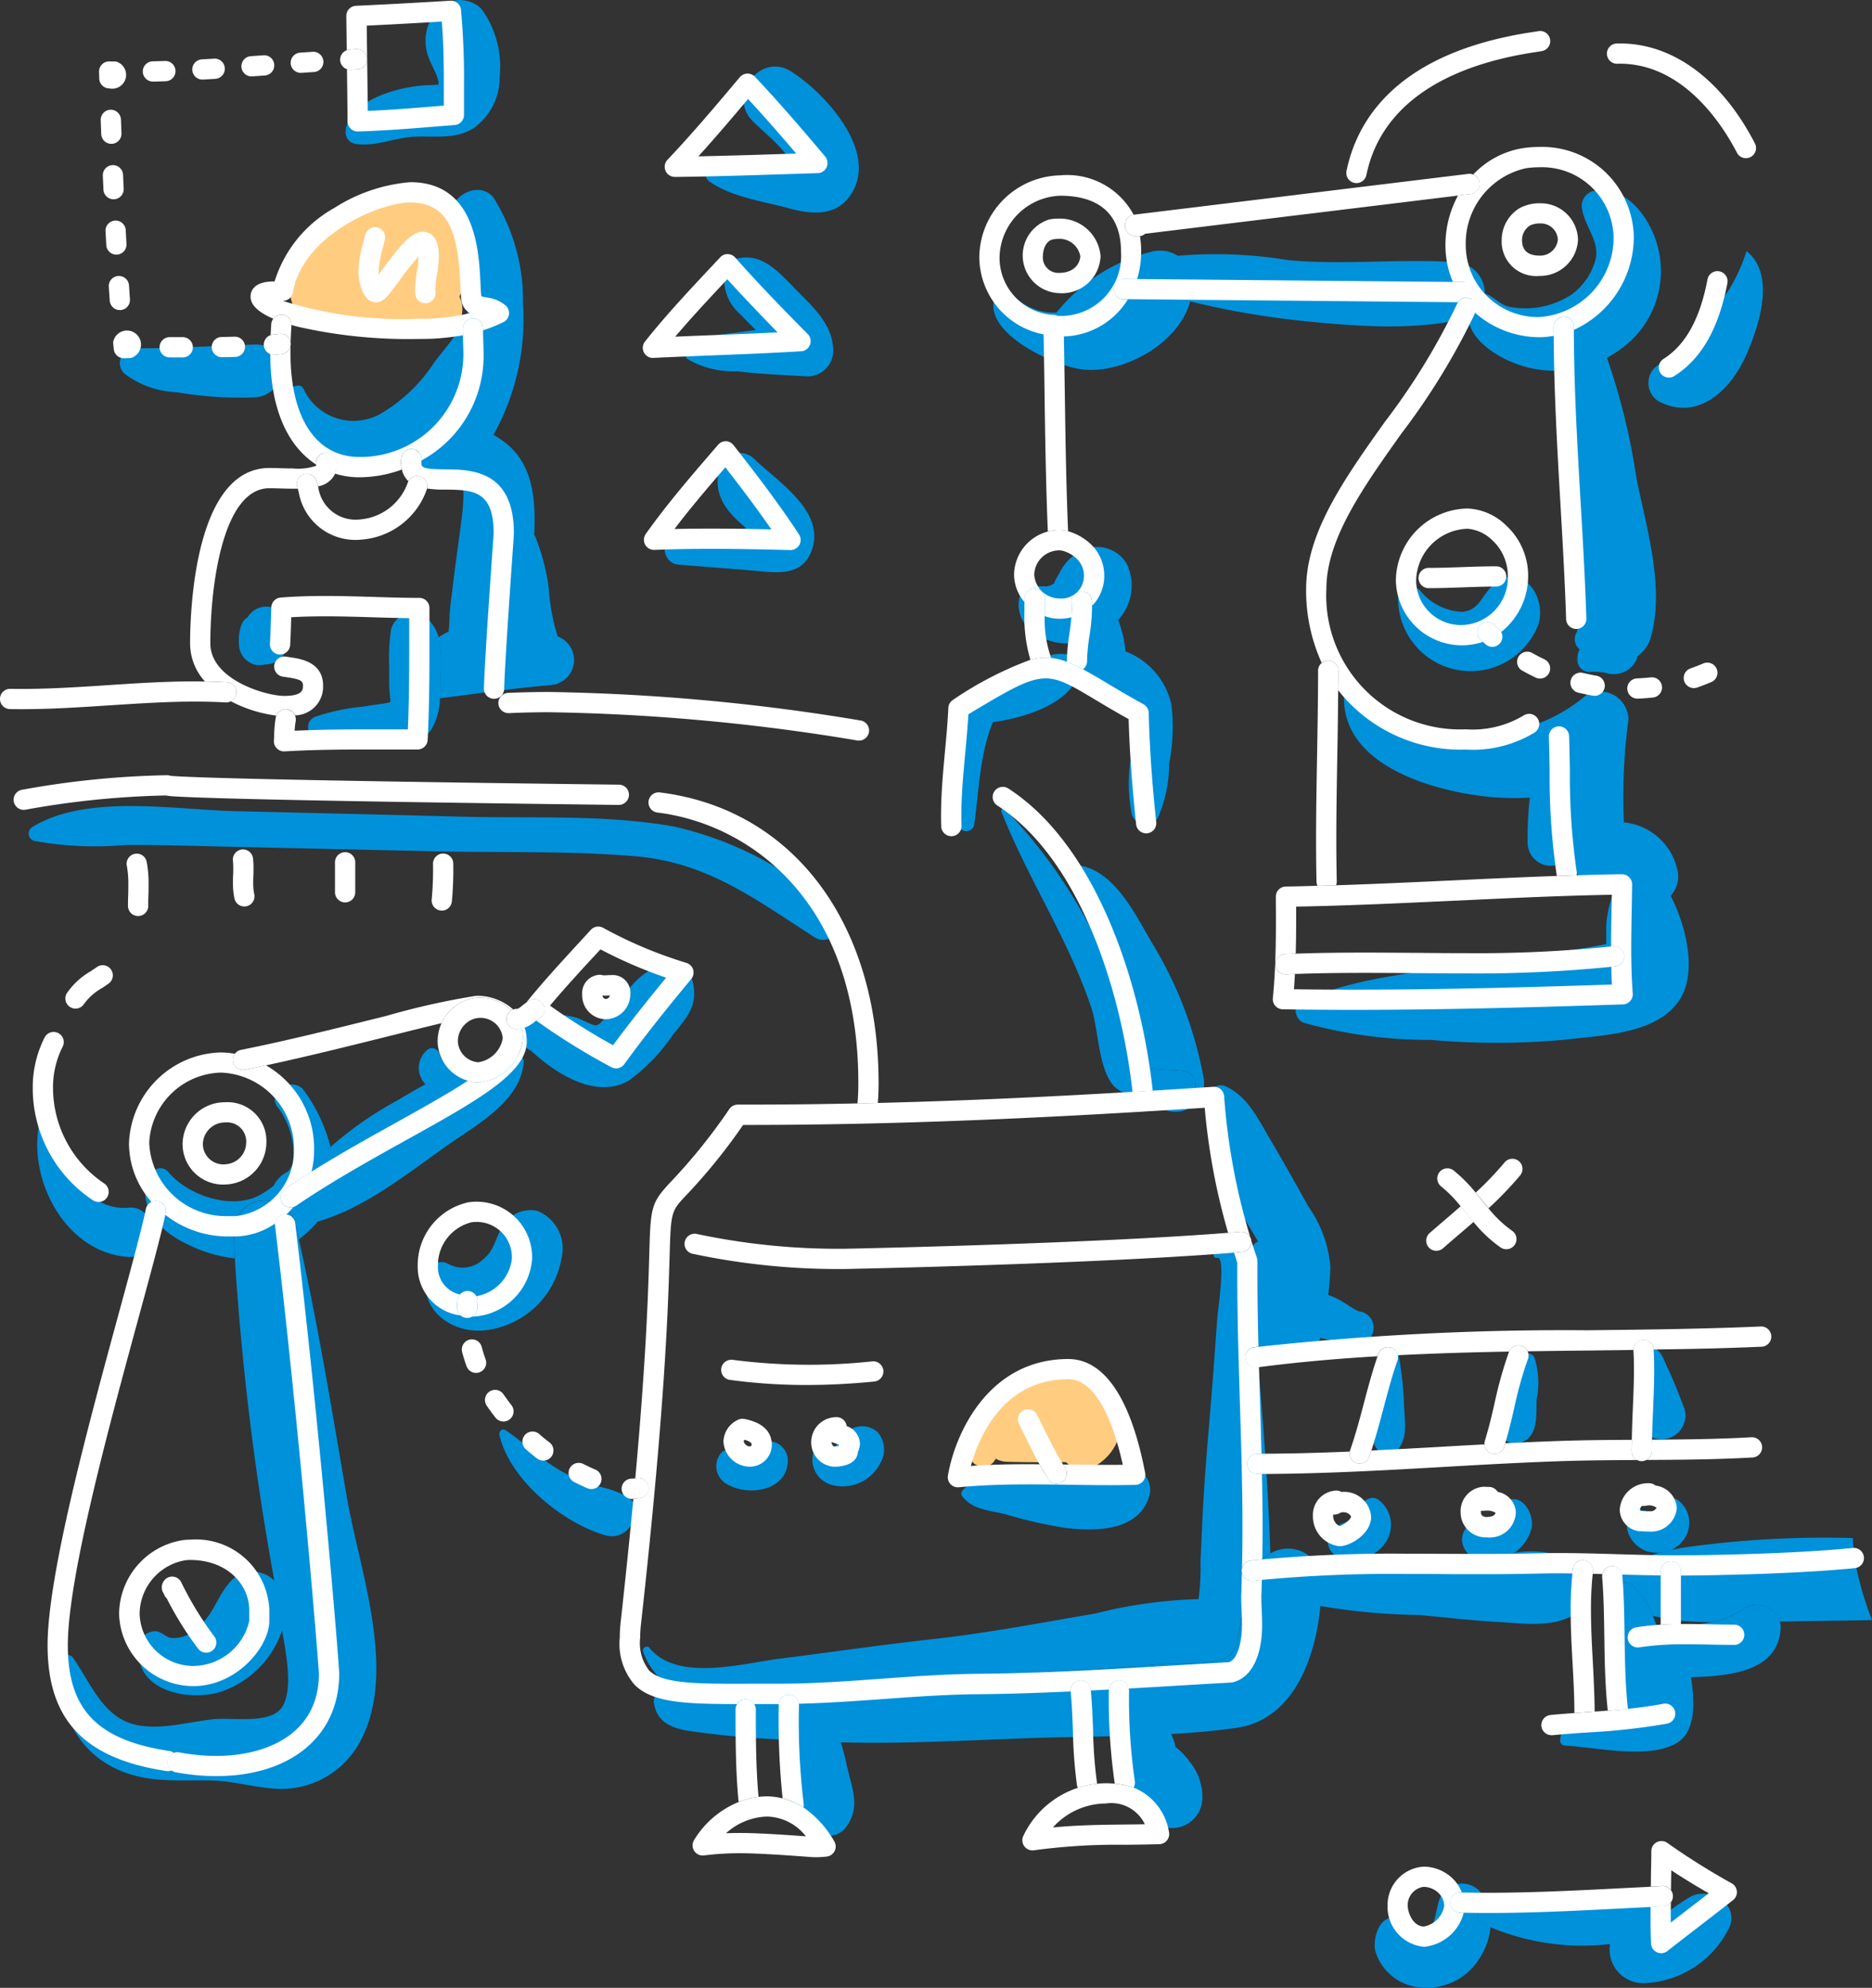 <svg id="グループ_820" data-name="グループ 820" xmlns="http://www.w3.org/2000/svg" width="105.792" height="112.343" viewBox="0 0 105.792 112.343">
  <rect x="0" y="0" width="105.792" height="112.343" fill="#333333" stroke="none"/>
  <path id="パス_4862" data-name="パス 4862" d="M1147.376,753.357a21.24,21.24,0,0,0,4.442.288c1.893-.137,1.939-3.038,0-2.983-2.335.067-4.663.23-6.978.212a.63.63,0,0,0-.592.451l-.053.161a.821.821,0,0,0,.213.809A5.23,5.23,0,0,0,1147.376,753.357Z" transform="translate(-1137.391 -731.19)" fill="#0091db"/>
  <path id="パス_4863" data-name="パス 4863" d="M1162.107,755.639a1.522,1.522,0,0,0,2.142,1.873c.459-.233.212,1.828.179,2.088-.156,1.228-.337,2.453-.484,3.683-.068.577-.157,1.157-.2,1.737l-.026.695c-.015.119-.025.219-.032.308a5.406,5.406,0,0,0-.568.324,7.2,7.2,0,0,1,.121,2.039c-.007.405-.005.906-.044,1.409,2.068-.258,4.138-.567,6.214-.737a1.7,1.7,0,0,0,.225-.039c.052-.005.1,0,.154-.012l-.007-.025a1.415,1.415,0,0,0,.073-2.678,11.229,11.229,0,0,1-.508-2.734,12.084,12.084,0,0,0-.769-2.927c-.015-.033-.034-.058-.05-.089v-.05c.077-1.892-.036-3.9-1.635-5.151a4.971,4.971,0,0,0-.672-.444,13.376,13.376,0,0,0,1.671-7.4,10.9,10.9,0,0,0-1.519-5.762c-.676-1.412-2.883-.41-2.486,1.048a15.973,15.973,0,0,1,1.062,4.048c0,1.611-1.137,2.746-2.054,3.942a9.1,9.1,0,0,1-3.045,2.927,3.112,3.112,0,0,1-4.351-1.378c-.177-.412-.785-.171-.794.215C1154.6,756.839,1159.068,757.109,1162.107,755.639Z" transform="translate(-1138.334 -730.332)" fill="#0091db"/>
  <path id="パス_4864" data-name="パス 4864" d="M1158.773,737.414c1.125.161,2.217-.376,3.359-.415s2.3.165,3.319-.507a3.538,3.538,0,0,0,1.434-2.9,5.542,5.542,0,0,0-1.031-3.812,1.738,1.738,0,0,0-2.437,0,2.63,2.63,0,0,0-.493,2.886c.069.215.625,1.181.489,1.4,0-.007-.307.021-.528.026-1.449.031-3.94.667-4.613,2.1l.042.005C1158.06,736.652,1158.129,737.322,1158.773,737.414Z" transform="translate(-1138.645 -729.277)" fill="#0091db"/>
  <path id="パス_4865" data-name="パス 4865" d="M1163.224,768.694a2.231,2.231,0,0,0-.831-1.213,1.267,1.267,0,0,0-1.854.755,10.732,10.732,0,0,0-.109,2.072c.007.422-.011.85.008,1.271q.031.388.067.774a3.292,3.292,0,0,1-.343.082c-.413.059-.828.116-1.24.181a11.884,11.884,0,0,0-2.641.559.619.619,0,0,0,0,1.182,15.521,15.521,0,0,0,3.76.295c1.006.027,2.162.178,2.8-.789a3.729,3.729,0,0,0,.461-1.722c.038-.5.036-1,.044-1.409A7.2,7.2,0,0,0,1163.224,768.694Z" transform="translate(-1138.436 -732.678)" fill="#0091db"/>
  <path id="パス_4866" data-name="パス 4866" d="M1152.051,767.526a.767.767,0,0,0-.175.142.071.071,0,0,0-.024.025.857.857,0,0,0-.152.253,2.733,2.733,0,0,0-.146,1.1,1.216,1.216,0,0,0,.879,1.155,1.416,1.416,0,0,0,.612-.006,1.181,1.181,0,0,0,.583-.147,1.421,1.421,0,0,0,.727-1.257,5.417,5.417,0,0,0-.011-.631,1.255,1.255,0,0,0-1.078-1.221A1.216,1.216,0,0,0,1152.051,767.526Z" transform="translate(-1138.052 -732.645)" fill="#0091db"/>
  <path id="パス_4867" data-name="パス 4867" d="M1138.815,781.275a19.246,19.246,0,0,0,5.112.235c1.952-.015,3.9.049,5.856.093q5.853.131,11.705.262c3.753.081,7.56-.034,11.3.278,4.1.342,6.825,2.465,10.155,4.592.881.563,1.944-.768,1.133-1.468a19.825,19.825,0,0,0-9.085-4.8c-3.9-.7-8.047-.454-11.994-.56-4.279-.114-8.558-.209-12.838-.312-3.381-.082-8.418-.986-11.447.9A.431.431,0,0,0,1138.815,781.275Z" transform="translate(-1136.885 -733.752)" fill="#0091db"/>
  <path id="パス_4868" data-name="パス 4868" d="M1178.724,763.695c1.521.137,3.043.233,4.562.373,1.176.109,2.426.231,2.962-1.071.932-2.263-1.876-3.967-3.21-5.272a1.191,1.191,0,0,0-1.972.521c-.392,1.594.475,2.521,1.537,3.406-.3.034-.616.1-.838.112a29.979,29.979,0,0,0-3.242.443C1177.628,762.374,1177.932,763.625,1178.724,763.695Z" transform="translate(-1140.416 -731.792)" fill="#0091db"/>
  <path id="パス_4869" data-name="パス 4869" d="M1182.187,751.692c1.319.158,2.65.208,3.976.288a1.471,1.471,0,0,0,1.458-1.458c-.038-1.469-1.1-2.423-2.076-3.413-.938-.946-1.889-2.133-3.348-1.793a.99.99,0,0,0-.7.7,2.594,2.594,0,0,0,.891,2.473c.269.3.564.584.854.868-.29.035-.58.072-.869.116-1.017.153-2.215.15-3.007.849a.473.473,0,0,0,0,.667A5.173,5.173,0,0,0,1182.187,751.692Z" transform="translate(-1140.528 -730.707)" fill="#0091db"/>
  <path id="パス_4870" data-name="パス 4870" d="M1180.767,739.925c1.259.875,3.02,1.1,4.484,1.5,1.384.379,2.826.453,3.61-1,1.293-2.392-1.66-5.577-3.522-6.747-1.734-1.091-3.586,1.379-2.165,2.806.525.526,1.1.982,1.6,1.541.148.168.286.343.419.523-.664.035-1.454.113-1.607.117a7.974,7.974,0,0,0-2.7.323A.516.516,0,0,0,1180.767,739.925Z" transform="translate(-1140.644 -729.647)" fill="#0091db"/>
  <path id="パス_4871" data-name="パス 4871" d="M1154.2,804.216c.075.321.145.642.218.963a6.077,6.077,0,0,0,1.063-1.006c2.713-.771,5.214-2.823,7.465-4.4,1.622-1.132,4.022-2.44,4.189-4.637a.38.38,0,0,0-.477-.363,9.446,9.446,0,0,0-2.015.817.746.746,0,0,1,.081,1.057,4.511,4.511,0,0,1-.626.512.937.937,0,0,1-.143.1,30.111,30.111,0,0,1-3.438,1.618c-1.563.758-3.134,1.5-4.7,2.243-.292.138-.608-.217-.358-.463s.5-.466.754-.691a9.123,9.123,0,0,0-1.575-3.292.884.884,0,0,0-1.055-.136l-.172.084a.728.728,0,0,0-.146,1.133,4.456,4.456,0,0,1,.83,3.068,1.612,1.612,0,0,1-.276.514,1.786,1.786,0,0,0-.825.814,5.736,5.736,0,0,1-.8.533c-1.593.85-4.054.006-5.156-1.32-.353-.424-.97-.131-1.128.3-.632,1.715.649,3.02,2.1,3.735a8.091,8.091,0,0,0,2.789.855c-.021-.523-.038-1.045-.047-1.57A1.762,1.762,0,0,1,1154.2,804.216Z" transform="translate(-1137.532 -735.135)" fill="#0091db"/>
  <path id="パス_4872" data-name="パス 4872" d="M1177.623,793.095c.81-.992,1.424-1.655,1.107-2.992a1.306,1.306,0,0,0-1.248-.95c-1.81.066-2.582,1.812-3.714,3.024-.225.241-.34.4-.54.4s-.848-.384-1.153-.455a11.045,11.045,0,0,0-2.535-.262.882.882,0,0,0-.616,1.489l.443.514a.346.346,0,0,0,.208.134c1.465,1.358,3.68,2.741,5.511,1.727A10.2,10.2,0,0,0,1177.623,793.095Z" transform="translate(-1139.584 -734.633)" fill="#0091db"/>
  <path id="パス_4873" data-name="パス 4873" d="M1166.373,807.178a1.655,1.655,0,0,1-1.93.256.843.843,0,0,0-1.231.5c-.511,2.041,1.38,3.449,3.287,3.242a4.944,4.944,0,0,0,4.32-4.073,2.287,2.287,0,0,0-1.371-2.678,1.841,1.841,0,0,0-2.059,1.06C1167.041,806.117,1166.978,806.708,1166.373,807.178Z" transform="translate(-1139.087 -735.994)" fill="#0091db"/>
  <path id="パス_4874" data-name="パス 4874" d="M1145.865,836.5c1.1.107,2.2.032,3.293.072s2.114.339,3.191.432a5.037,5.037,0,0,0,4.978-2.478c2.287-3.935.061-9.8-.649-13.917-.847-4.907-1.628-9.776-2.723-14.625-.073-.321-.143-.642-.218-.963a1.762,1.762,0,0,0-3.445.466c.008.524.026,1.047.047,1.57a157.17,157.17,0,0,0,2.229,18.212,1.726,1.726,0,0,0-2.413-.018c-.836.864-1.028,2.052-2.037,2.766a1.77,1.77,0,0,1-1.436.485c-.375-.116-.593-.472-1.035-.35l-.057.016a.889.889,0,0,0-.629.629c-.528,2.627,2.671,3.378,4.64,2.737a5.534,5.534,0,0,0,3.409-3.448c.221,1.267.635,3.365,0,4.327-.653.994-2.794.581-3.853.687-1.458.145-3.145.68-4.6.269-1.731-.491-2.421-2.418-3.378-3.757-.135-.187-.529-.219-.569.075C1140.108,833.33,1142.159,836.139,1145.865,836.5Z" transform="translate(-1137.067 -735.941)" fill="#0091db"/>
  <path id="パス_4875" data-name="パス 4875" d="M1144.169,806.55c1.808.125,1.778-2.963,0-2.786-2.372.237-4.047-2.746-4.718-4.642-.049-.138-.284-.172-.317,0C1138.543,802.3,1140.685,806.309,1144.169,806.55Z" transform="translate(-1136.933 -735.514)" fill="#0091db"/>
  <path id="パス_4876" data-name="パス 4876" d="M1174.949,821.8a5.7,5.7,0,0,0-1.713-.592,10.192,10.192,0,0,1-1.994-.843c-1.169-.653-2.083-1.6-3.185-2.332-.177-.117-.378.076-.337.259.566,2.551,3.588,5,6,5.692a1.262,1.262,0,0,0,1.252-.331l.188-.231A1.055,1.055,0,0,0,1174.949,821.8Z" transform="translate(-1139.498 -737.213)" fill="#0091db"/>
  <path id="パス_4877" data-name="パス 4877" d="M1156.759,801.083c1.569-.744,3.14-1.485,4.7-2.243a30.111,30.111,0,0,0,3.438-1.618.942.942,0,0,0,.143-.1,4.5,4.5,0,0,0,.626-.512.746.746,0,0,0-.081-1.057.548.548,0,0,0-.405-.117,4.664,4.664,0,0,0-.675.121c-.051-.015-.1-.029-.157-.041a1.748,1.748,0,0,1-.557-.173,1.239,1.239,0,0,1-.484-.7.432.432,0,0,0-.625-.254,1.316,1.316,0,0,0-.187,1.956l.024.029c-.646.348-1.272.737-1.87,1.073a20.324,20.324,0,0,0-3.5,2.475c-.256.225-.511.451-.754.691S1156.467,801.221,1156.759,801.083Z" transform="translate(-1138.478 -735.097)" fill="#0091db"/>
  <path id="パス_4878" data-name="パス 4878" d="M1186.589,831.332c3.215-.209,6.443-.309,9.661-.467,3.344-.164,6.687-.353,10.023-.64.972-.084,2.892.178,3.6-.545.4-.4.493-1.75.635-2.3a23.108,23.108,0,0,1,.649-2.295,2.029,2.029,0,0,1,.928-1.091c-.08-2.611-.253-5.218-.452-7.824q-.134-1.762-.276-3.525a2.36,2.36,0,0,1-.922-1.25,4.93,4.93,0,0,1,.206-2.793c.059-.273.091-.544.13-.811-.338-.82-1.038-1.39-1.847-.744-.116.093.009.293.143.247.524-.18.065,2.9.037,3.232-.091,1.128-.166,2.258-.251,3.387-.181,2.382-.415,4.764-.552,7.15-.065,1.128-.107,2.258-.164,3.387a13.738,13.738,0,0,1-.107,2.133,26.385,26.385,0,0,0-5.846.816c-3.039.512-6.056,1.1-9.121,1.438-2.917.324-5.813.746-8.724,1.113-2.092.264-5.768,1.329-7.348-.619-.137-.169-.413.014-.356.208a3.869,3.869,0,0,0,3.088,2.569c.741-.067,1.5-.229,2.033-.282C1183.366,831.658,1184.977,831.437,1186.589,831.332Z" transform="translate(-1140.295 -736.208)" fill="#0091db"/>
  <path id="パス_4879" data-name="パス 4879" d="M1203.982,820.675a14.129,14.129,0,0,1-2.782.007c-1.321-.01-3.836-.107-4.748.992a.239.239,0,0,0,0,.324c.62.785,1.558.768,2.489,1.02a24.836,24.836,0,0,0,3.332.755c1.735.223,4.2.17,4.747-1.834a1.257,1.257,0,0,0-.87-1.532A4.628,4.628,0,0,0,1203.982,820.675Z" transform="translate(-1142.063 -737.424)" fill="#0091db"/>
  <path id="パス_4880" data-name="パス 4880" d="M1183.358,819.028c-.194.173-.217.274-.547.34a1.817,1.817,0,0,1-.332.033.7.7,0,0,0-1.073.049,1.158,1.158,0,0,0,.355,1.692c1.227.739,3.451.4,3.464-1.34A1.106,1.106,0,0,0,1183.358,819.028Z" transform="translate(-1140.701 -737.279)" fill="#0091db"/>
  <path id="パス_4881" data-name="パス 4881" d="M1188.62,818.69c-.026.043-.112.171-.028.065-.088.113-.261.342-.4.341l.116-.063.05-.029-.085.026c-.173.009.272-.037-.108-.016h-.027a.608.608,0,0,0-.951.309,1.485,1.485,0,0,0,1.171,1.821,2.379,2.379,0,0,0,2.611-1.237,1.508,1.508,0,0,0-.152-1.79,1.319,1.319,0,0,0-1.865.152A2.239,2.239,0,0,0,1188.62,818.69Z" transform="translate(-1141.233 -737.195)" fill="#0091db"/>
  <path id="パス_4882" data-name="パス 4882" d="M1229.474,826.2a5.5,5.5,0,0,0-3.54-.567,2.717,2.717,0,0,1-1.442.532,1.587,1.587,0,0,1-1.1-.421c-.83.049-1.661.1-2.494.147-.979.051-2.155-.009-3.343,0-.091.034-.181.067-.276.093a2.025,2.025,0,0,1-1.128-.037,9.991,9.991,0,0,0-1.454.215,1.96,1.96,0,0,0-2.546-.5,2.029,2.029,0,0,0-.928,1.091,23.108,23.108,0,0,0-.649,2.295c-.142.553-.24,1.9-.635,2.3-.708.723-2.628.462-3.6.545-3.336.287-6.679.476-10.023.64-3.218.158-6.446.258-9.661.467-1.613.106-3.223.327-4.832.488-.534.053-1.292.215-2.033.282a3.3,3.3,0,0,1-1.786-.2c-.456-.246-.785.245-.687.588.168.983.863,1.324,1.8,1.512a51.7,51.7,0,0,0,6.055.539l.031,0a9.325,9.325,0,0,0-.25,2.071,3.639,3.639,0,0,0,1.643,3.186,1.218,1.218,0,0,0,1.642-.431c.725-1.079.272-2.071.016-3.2-.107-.47-.22-.992-.386-1.492,3.431.093,6.9-.1,10.311-.225,1.836-.07,3.713-.084,5.59-.132a4.618,4.618,0,0,0-.23,1.42,2.542,2.542,0,0,0,.688,1.656,7.746,7.746,0,0,1,.9,1.318,1.72,1.72,0,0,0,3.178-.86,3.121,3.121,0,0,0-.67-2.017,4.258,4.258,0,0,0-.718-.794c-.053-.046-.1-.082-.137-.111a1.033,1.033,0,0,0-.056-.254c-.037-.116-.1-.283-.175-.472,1.245-.071,2.48-.176,3.693-.35,3.173-.454,4.456-3.882,4.729-6.886a35.493,35.493,0,0,0,5.564.508c1.477.133,2.948.311,4.43.394,1.572.087,3.141.364,4.52-.5A1.659,1.659,0,0,0,1229.474,826.2Z" transform="translate(-1140.354 -737.875)" fill="#0091db"/>
  <path id="パス_4883" data-name="パス 4883" d="M1250.493,826.032a12.94,12.94,0,0,1-.117-1.294,57.047,57.047,0,0,0-7.561.289c-.833.1-1.786.186-2.706.381a1.816,1.816,0,0,1-.635.155,7,7,0,0,0-1.039.376.982.982,0,0,0-1.574.594,9.058,9.058,0,0,0-.175,1,1.635,1.635,0,0,0,.15.938c.027-.274.061-.547.1-.817.072-.463.676-.511.965-.255a4.577,4.577,0,0,1,1.177,1.746c.522.085,1.126.235,1.449.261.615.051,1.23.078,1.846.09a5.313,5.313,0,0,0,1.919-.818,1.344,1.344,0,0,1,1.953.779c1.668-.025,3.336-.048,5-.078.071,0,.138-.007.206-.014-.048-.127-.1-.253-.141-.38A19.7,19.7,0,0,1,1250.493,826.032Z" transform="translate(-1145.666 -737.815)" fill="#0091db"/>
  <path id="パス_4884" data-name="パス 4884" d="M1221.017,825.7c.095-.026.185-.059.276-.093a2.146,2.146,0,0,0,1.056-.77,1.768,1.768,0,0,0-.357-2.486c-.459-.313-.961.117-1.007.578a.656.656,0,0,1-.027.177c0,.008-.066.281-.05.158a.3.3,0,0,1-.011.048,2.6,2.6,0,0,1-.272.155c-.05.016-.1.032-.153.044a2.39,2.39,0,0,0-.4.136,1.548,1.548,0,0,0-.815.606.93.93,0,0,0,.142,1.105,1.192,1.192,0,0,0,.494.3A2.025,2.025,0,0,0,1221.017,825.7Z" transform="translate(-1144.097 -737.593)" fill="#0091db"/>
  <path id="パス_4885" data-name="パス 4885" d="M1228.979,825.89a2.717,2.717,0,0,0,1.442-.532,2.411,2.411,0,0,0,.97-1.368c.189-.814-.556-2.12-1.505-1.507a.412.412,0,0,0-.173.489l-.078.067a1.793,1.793,0,0,1-.35.245c-.094.049-.2.086-.287.138l-.106.061q-.108.026-.014.016c.151-.005.059.008-.274.042-.083.027-.138.055-.018.025a1.541,1.541,0,0,0-.847.345,1.028,1.028,0,0,0-.235.967,1.262,1.262,0,0,0,.372.59A1.587,1.587,0,0,0,1228.979,825.89Z" transform="translate(-1144.843 -737.6)" fill="#0091db"/>
  <path id="パス_4886" data-name="パス 4886" d="M1240.717,824.829a1.611,1.611,0,0,0-.154-2.472.642.642,0,0,0-.962.552.233.233,0,0,0,0,.037.379.379,0,0,0-.049.053l-.134.019s0-.005.011-.007h-.048a.773.773,0,0,0-.262-.018c-.061,0-.362-.02-.107.015-.158-.022-.316-.048-.475-.062-.615-.054-.89.585-.822,1.079a1.731,1.731,0,0,0,1.182,1.26,2.228,2.228,0,0,0,.669.058,1.816,1.816,0,0,0,.635-.155A1.636,1.636,0,0,0,1240.717,824.829Z" transform="translate(-1145.758 -737.594)" fill="#0091db"/>
  <path id="パス_4887" data-name="パス 4887" d="M1222.131,818.623a.745.745,0,0,0,1.158.149c.643-.771.433-1.618.4-2.578a19.056,19.056,0,0,0-.321-2.9c-.067-.351-.57-.3-.663,0a18.966,18.966,0,0,0-.626,2.864C1221.951,817.01,1221.627,817.866,1222.131,818.623Z" transform="translate(-1144.341 -736.771)" fill="#0091db"/>
  <path id="パス_4888" data-name="パス 4888" d="M1230.079,818.151a.887.887,0,0,0,1.012.131c.905-.421.743-1.549.784-2.385a4.783,4.783,0,0,0-.13-2.407.43.43,0,0,0-.584-.153,3.894,3.894,0,0,0-1.137,2.17C1229.769,816.335,1229.263,817.491,1230.079,818.151Z" transform="translate(-1145.036 -736.791)" fill="#0091db"/>
  <path id="パス_4889" data-name="パス 4889" d="M1240.037,814.013c-.223-.464-.36-1.058-.945-1.112a.392.392,0,0,0-.385.384c.017-.224-.08.349-.094.451-.043.319-.077.639-.115.959-.08.681-.089,1.369-.118,2.054a1.35,1.35,0,0,0,.987,1.3,1.423,1.423,0,0,0,1.035-.135,1.353,1.353,0,0,0,.618-1.519C1240.709,815.589,1240.41,814.788,1240.037,814.013Z" transform="translate(-1145.819 -736.757)" fill="#0091db"/>
  <path id="パス_4890" data-name="パス 4890" d="M1238.71,782.236a3.437,3.437,0,0,0-3.019-2.671,32.958,32.958,0,0,1,.256-5.814,1.6,1.6,0,0,0-2.393-1.372,9.054,9.054,0,0,1-6.524,2.157c-2.6-.076-4.863-.5-6.614-2.55-.19-.223-.514-.026-.532.219-.284,3.747,4.076,5.259,7.027,5.762a15.075,15.075,0,0,0,3.466.2,19.681,19.681,0,0,0-.127,2.56,1.316,1.316,0,0,0,2.246.908l0,.022a1.671,1.671,0,0,0,2.035,1.141,1.39,1.39,0,0,1,.819.137,6.9,6.9,0,0,0-.628,2.135c-.051.432-.019.911-.029,1.373a26.208,26.208,0,0,1-3.573.48c-1.616.226-3.222.443-4.828.729-2.9.515-6.163.767-8.835,2.075-.535.261-.322,1,.152,1.167a26.3,26.3,0,0,0,7.162.964,41.929,41.929,0,0,0,7.723-.024c2.094-.255,5.334-.317,6.474-2.468.81-1.53.223-3.989-.635-5.656A1.592,1.592,0,0,0,1238.71,782.236Z" transform="translate(-1143.92 -733.089)" fill="#0091db"/>
  <path id="パス_4891" data-name="パス 4891" d="M1228.729,765.683c-.553.58-.707,1.3-1.616,1.374a3.231,3.231,0,0,1-2.37-1.2.738.738,0,0,0-1.246.516,4.1,4.1,0,0,0,7.936,1.384C1231.93,766,1230.268,764.067,1228.729,765.683Z" transform="translate(-1144.487 -732.48)" fill="#0091db"/>
  <path id="パス_4892" data-name="パス 4892" d="M1203.321,751.2c2.338.321,5.52-1.422,6.182-3.831a47.558,47.558,0,0,0,6.228,1.089c2.968.3,6.331.592,9.257-.113a1.66,1.66,0,0,0,.227-.076c.09,1.2,1.42,2.112,2.564,2.57a6.218,6.218,0,0,0,2.616.439,50.816,50.816,0,0,0,.2,6.63c.115,2.541-.073,5.507.815,7.963l-.055.171a.758.758,0,0,0,.155.991,1.207,1.207,0,0,0-.108.765.7.7,0,0,0,.677.514,3.123,3.123,0,0,1,.947.058,1.408,1.408,0,0,0,1.73-.83.768.768,0,0,0,.027-.123,1.945,1.945,0,0,0,.758-1.094c.787-2.789-.263-6.2-.822-8.973a37.1,37.1,0,0,0-1.667-6.8,6.47,6.47,0,0,0,1.043-.688,5.416,5.416,0,0,0,1.866-5.448c-.384-1.656-1.785-3.7-3.71-3.278a.872.872,0,0,0-.595,1.049c.157.936.924,1.7.78,2.706a3.589,3.589,0,0,1-1.438,2.124,4.758,4.758,0,0,1-3.5.648c-.46-.086-.961-.667-1.349-.739a1.746,1.746,0,0,0-1.593-1.768c-3.171-.225-6.363.181-9.558-.127a25.083,25.083,0,0,0-6.2-.239,1.822,1.822,0,0,0-1.444-.241A10.027,10.027,0,0,0,1202,747.93a.718.718,0,0,0-.045.069,3.248,3.248,0,0,1-2.724-1.283.331.331,0,0,0-.565,0C1197.2,748.91,1201.717,750.983,1203.321,751.2Z" transform="translate(-1142.241 -730.333)" fill="#0091db"/>
  <path id="パス_4893" data-name="パス 4893" d="M1201.235,765.455a3.482,3.482,0,0,0-.4-.007.929.929,0,0,0-.849.646,1.9,1.9,0,0,0,.854,2,3.133,3.133,0,0,0,2.244.555,4.137,4.137,0,0,0,.7-.148,8.557,8.557,0,0,0-.342,1.6,1.285,1.285,0,0,0,.943,1.237,3.3,3.3,0,0,1,1.663.763c.569.652.362,1.931.3,2.728a8.977,8.977,0,0,0-.006,3.516.813.813,0,0,0,1.468.192,7.5,7.5,0,0,0,.637-3.048,10.575,10.575,0,0,0,.129-3.366,4.187,4.187,0,0,0-2.591-2.993,6.549,6.549,0,0,0-.416-1.776,2.857,2.857,0,0,0,.479-3.187,1.953,1.953,0,0,0-2.632-.69,2.78,2.78,0,0,0-1.169,1.229c-.077.148-.173.29-.245.44-.055.11-.052.142-.042.148a.787.787,0,0,0-.11.075c.2-.149-.149.043-.047.018-.062.017-.191.054-.259.071A2.4,2.4,0,0,0,1201.235,765.455Z" transform="translate(-1142.379 -732.316)" fill="#0091db"/>
  <path id="パス_4894" data-name="パス 4894" d="M1197.087,779.554c.271-1.9.313-4.031,1.063-5.835,1.8-.239,4.4-1.05,4.837-2.77a.864.864,0,0,0-.821-1.079c-.985-.071-1.452.429-2.277.92a27.235,27.235,0,0,1-2.823,1.294.91.91,0,0,0-.452.788c-.167,2.293-.726,4.362-.411,6.683A.462.462,0,0,0,1197.087,779.554Z" transform="translate(-1142.037 -732.908)" fill="#0091db"/>
  <path id="パス_4895" data-name="パス 4895" d="M1206.6,792.619c.156.558.315,1.115.483,1.667.007.006.012.016.018.023.319.276,2.039.216,2.591.322a.776.776,0,0,1,0,1.485,9.653,9.653,0,0,1-1.908.11,1.622,1.622,0,0,0,2.908-1.3,22.386,22.386,0,0,0-2.9-7.548c-.926-1.569-2.075-4.023-4.069-4.377a.3.3,0,0,0-.333.433,32.774,32.774,0,0,1,2.609,7.012c.188.546.363,1.1.509,1.654A4.745,4.745,0,0,1,1206.6,792.619Z" transform="translate(-1142.685 -734.083)" fill="#0091db"/>
  <path id="パス_4896" data-name="パス 4896" d="M1244.6,744.878a.017.017,0,0,0-.027.007,9.941,9.941,0,0,1-1.058,2.274c-.44.589-.922,1.168-1.387,1.738a20.165,20.165,0,0,1-2.746,2.564,1.22,1.22,0,0,0,.245,1.9c2.3,1.179,4.165-.771,5.006-2.781C1245.3,748.989,1246.221,746.22,1244.6,744.878Z" transform="translate(-1145.877 -730.672)" fill="#0091db"/>
  <path id="パス_4897" data-name="パス 4897" d="M1244.016,828.926a5.313,5.313,0,0,1-1.919.818,24.351,24.351,0,0,1-2.809.338,2.106,2.106,0,0,0-.232.045,7.734,7.734,0,0,0-.253-.734,4.577,4.577,0,0,0-1.177-1.746c-.29-.256-.893-.208-.965.255-.042.27-.076.543-.1.817a39.05,39.05,0,0,0,.038,6.019,1.816,1.816,0,0,0,.028.18c-.673.1-1.366.176-1.614.249-.742.222-1.414.4-1.458,1.27a.283.283,0,0,0,.279.279c1.763.091,4.607.77,6.231-.1,1.167-.627,1.108-2.3.886-3.766,2.23-.064,4.937-.325,5.066-2.774a1.1,1.1,0,0,0-.045-.367A1.344,1.344,0,0,0,1244.016,828.926Z" transform="translate(-1145.387 -738.063)" fill="#0091db"/>
  <path id="パス_4898" data-name="パス 4898" d="M1209.29,795.8a.776.776,0,0,0,0-1.485c-.553-.107-2.273-.046-2.591-.322-.006-.006-.011-.016-.018-.023a3.291,3.291,0,0,1-.483-1.667,4.745,4.745,0,0,0-.09-.513c-.146-.558-.32-1.108-.509-1.654-.3-.878-.646-1.742-1.032-2.586a28.82,28.82,0,0,0-5.473-8.041c-.086-.089-.269,0-.219.128,1.49,3.773,3.771,7.182,5.07,11.042.438,1.3.385,3.483,1.313,4.5a3.108,3.108,0,0,0,2.124.728A9.653,9.653,0,0,0,1209.29,795.8Z" transform="translate(-1142.284 -733.767)" fill="#0091db"/>
  <path id="パス_4899" data-name="パス 4899" d="M1213.572,810.486a2.36,2.36,0,0,0,.922,1.25,3.119,3.119,0,0,0,1.96.406,1.692,1.692,0,0,0,1.583-1.206l.006-.026a6.238,6.238,0,0,0,.845.185.88.88,0,0,0,.545-.079,1.4,1.4,0,0,0,.969.185.869.869,0,0,0,.626-.626l.011-.063a.921.921,0,0,0-.823-1.1c-.392-.168-.937-.6-1.34-.771l-.385-.157a14.5,14.5,0,0,0,.119-1.629,6.876,6.876,0,0,0-1.247-3.375c-.723-1.31-1.463-2.621-2.224-3.911-.65-1.1-1.23-2.322-2.438-2.867a.554.554,0,0,0-.795.323c-.853,2.108.865,5.125,1.789,6.994.248.5.559.971.83,1.447a.567.567,0,0,0-.281.241,3.371,3.371,0,0,0-.337,1.175c-.039.267-.071.538-.13.811A4.93,4.93,0,0,0,1213.572,810.486Z" transform="translate(-1143.43 -735.303)" fill="#0091db"/>
  <path id="パス_4900" data-name="パス 4900" d="M1228.125,847.675c.127-.02.255-.033.382-.047a2.472,2.472,0,0,0-.568-1.052,1.37,1.37,0,0,0-2.136.275c-.393.742-.247,2.193-1.2,2.359a.854.854,0,0,1-.673-.147c-.27-.277-.071-.728-.556-.9-1.025-.355-1.476,1.115-1.287,1.854a2.892,2.892,0,0,0,2.622,2.042,3.471,3.471,0,0,0,3.208-1.574,3.9,3.9,0,0,0,.673-1.838c-.2-.084-.385-.169-.557-.258A.4.4,0,0,1,1228.125,847.675Z" transform="translate(-1144.357 -739.734)" fill="#0091db"/>
  <path id="パス_4901" data-name="パス 4901" d="M1229.077,847.677c-.128.014-.255.026-.382.047a.4.4,0,0,0-.094.719c.172.088.361.174.557.258a13.511,13.511,0,0,0,6.757.948,1.9,1.9,0,0,0,1.959,2.21,5.593,5.593,0,0,0,4.811-3.209c.485-1.322-1.134-2.225-2.2-1.691a13.765,13.765,0,0,0-1.61,1.119.988.988,0,0,0-.9-1.359c-1.626.057-3.141.815-4.8.916C1231.81,847.718,1230.436,847.531,1229.077,847.677Z" transform="translate(-1144.927 -739.782)" fill="#0091db"/>
  <path id="パス_4902" data-name="パス 4902" d="M1205.389,817.927c-1.017-2.037-2.05-4.33-4.743-3.327a5.683,5.683,0,0,0-3.717,4.442c-.086.763,1.049.982,1.393.378l.058-.094a1.346,1.346,0,0,0,.629.172c1.113.035,2.227.027,3.341.022a1.432,1.432,0,0,0,1.339.372,2.909,2.909,0,0,0,1.7-1.965Z" transform="translate(-1142.11 -736.888)" fill="#ffcc80"/>
  <path id="パス_4903" data-name="パス 4903" d="M1162.653,741.709c-2.442-.772-6.31.643-7.453,3.013a1.743,1.743,0,0,0-.137,1.583.778.778,0,0,0-.316.7c.133,1.593,1.745,1.624,3.048,1.707a26.451,26.451,0,0,0,3.519.155,2.189,2.189,0,0,0,1.518.637,1.658,1.658,0,0,0,1.47-2.377C1165.21,745.258,1164.642,742.337,1162.653,741.709Z" transform="translate(-1138.338 -730.37)" fill="#ffcc80"/>
  <path id="パス_4904" data-name="パス 4904" d="M1158.794,732.062a.572.572,0,1,1,.055,1.143l-.378.019h-.03a.554.554,0,0,1-.186-.034c.014.983.026,1.966.034,2.953a.574.574,0,0,0,.572.568c1.451-.04,2.9-.156,4.291-.269q.593-.048,1.188-.094a.572.572,0,0,0,.529-.569l0-.591c0-.344,0-.69,0-1.037a42.886,42.886,0,0,0-.169-4.316.571.571,0,0,0-.6-.514c-1.474.09-3.413.2-5.334.288a.571.571,0,0,0-.546.577c.005.645.015,1.288.023,1.93a.548.548,0,0,1,.169-.037Zm4.822-1.562c.1,1.244.114,2.486.114,3.653q0,.518,0,1.032v.065l-.666.053c-1.19.1-2.416.195-3.631.245q-.014-1.345-.033-2.683c-.009-.711-.019-1.422-.026-2.135C1160.881,730.659,1162.374,730.573,1163.616,730.5Z" transform="translate(-1138.648 -729.281)" fill="#fff"/>
  <path id="パス_4905" data-name="パス 4905" d="M1178.556,739.687c2.05-.024,4.111-.09,6.1-.154l1.969-.062a.572.572,0,0,0,.422-.94c-1.144-1.361-2.51-2.961-3.965-4.506a.566.566,0,0,0-.433-.179.572.572,0,0,0-.422.2c-1.234,1.468-2.632,3.132-4.09,4.671a.572.572,0,0,0,.415.966Zm4.135-4.407c.967,1.045,1.888,2.105,2.721,3.084l-.788.026c-1.553.05-3.147.1-4.739.132C1180.872,737.431,1181.817,736.318,1182.691,735.28Z" transform="translate(-1140.416 -729.686)" fill="#fff"/>
  <path id="パス_4906" data-name="パス 4906" d="M1177.189,750.915h.029c1.154-.058,2.307-.1,3.461-.148,1.6-.062,3.258-.127,4.891-.228a.573.573,0,0,0,.371-.974c-1.249-1.259-2.714-2.757-4.1-4.323a.572.572,0,0,0-.421-.193.556.556,0,0,0-.425.181l-.43.459c-1.292,1.376-2.628,2.8-3.82,4.3a.572.572,0,0,0,.448.928Zm4.206-4.444c.96,1.054,1.936,2.071,2.842,3-1.207.062-2.419.109-3.6.155-.728.029-1.456.057-2.184.089C1179.4,748.6,1180.408,747.521,1181.395,746.47Z" transform="translate(-1140.294 -730.688)" fill="#fff"/>
  <path id="パス_4907" data-name="パス 4907" d="M1181.329,756.664a.573.573,0,0,0-.447.2l-.189.219c-1.329,1.54-2.7,3.132-3.9,4.822a.573.573,0,0,0,.491.9c.994-.041,2.042-.06,3.2-.06,1.508,0,3.042.034,4.476.07a.578.578,0,0,0,.514-.293.571.571,0,0,0-.02-.592c-1.157-1.773-2.461-3.465-3.7-5.046A.568.568,0,0,0,1181.329,756.664Zm-.838,4.936c-.729,0-1.415.007-2.072.023.908-1.2,1.9-2.356,2.873-3.486.871,1.123,1.764,2.3,2.6,3.507C1182.78,761.619,1181.63,761.6,1180.492,761.6Z" transform="translate(-1140.301 -731.727)" fill="#fff"/>
  <path id="パス_4908" data-name="パス 4908" d="M1154.055,748.077a.571.571,0,0,1,.532.577c.095.026.182.055.282.081a28.032,28.032,0,0,0,6.942.709,13.571,13.571,0,0,0,2.47-.207c0-.127-.008-.251-.008-.381a.572.572,0,0,1,1.144,0c0,.033,0,.065,0,.1a8.178,8.178,0,0,0,1.152-.464.572.572,0,0,0,.148-.916,1.972,1.972,0,0,0-1.087-.473,3.01,3.01,0,0,1-.314-.073c-.019-.193-.031-.439-.045-.719-.089-1.858-.274-5.726-3.974-5.726a9.375,9.375,0,0,0-4.294,1.461,7.19,7.19,0,0,0-3.368,4.148h-.034c-1.2,0-1.324.6-1.324.862,0,.466.437.882,1.283,1.244A.565.565,0,0,1,1154.055,748.077Zm.617-1.261c.583-3.3,4.964-5.085,6.627-5.085,2.41,0,2.714,2.193,2.832,4.636.016.331.029.618.057.857a.97.97,0,0,0,.487.76,11.368,11.368,0,0,1-2.865.318,22.484,22.484,0,0,1-7.726-1.013A.571.571,0,0,0,1154.672,746.816Z" transform="translate(-1138.117 -730.289)" fill="#fff"/>
  <path id="パス_4909" data-name="パス 4909" d="M1154.028,749.895a.573.573,0,0,1,.623.484c.009-.3.025-.614.047-.957,0-.011,0-.021,0-.032a.571.571,0,0,0-.532-.577.565.565,0,0,0-.493.223.572.572,0,0,0-.116.31c-.015.215-.025.418-.035.615a.607.607,0,0,1,.135-.03Z" transform="translate(-1138.228 -731.025)" fill="#fff"/>
  <path id="パス_4910" data-name="パス 4910" d="M1156.651,756.639a.572.572,0,0,1,.572.572l0,.079c0,.045,0,.092,0,.139a1.054,1.054,0,0,1-.067.382,4.65,4.65,0,0,0,1.381.208,7.04,7.04,0,0,0,2.4-.438,1.9,1.9,0,0,1-.047-.422,1.45,1.45,0,0,1,.025-.268.571.571,0,0,1,1.128.178,6.711,6.711,0,0,0,3.512-5.935c0-.253-.008-.506-.016-.763-.007-.217-.012-.437-.014-.659,0-.034,0-.066,0-.1a.572.572,0,0,0-1.144,0c0,.129,0,.254.008.381s0,.278.008.413c.007.244.016.485.016.727a5.823,5.823,0,0,1-5.871,5.739c-2.445,0-3.9-2.192-3.9-5.862,0-.133,0-.271.005-.413a.571.571,0,0,1-.5.455c-.129.014-.259.026-.388.037l-.051,0a.571.571,0,0,1-.209-.04c.009,3.364,1.13,5.3,2.586,6.245,0-.03,0-.06,0-.087A.572.572,0,0,1,1156.651,756.639Z" transform="translate(-1138.226 -731.045)" fill="#fff"/>
  <path id="パス_4911" data-name="パス 4911" d="M1151.139,770.95a.571.571,0,0,1-.313.473,7.654,7.654,0,0,0,2.57.811.571.571,0,0,1,1.056-.014,1.618,1.618,0,0,0,1.588-1.676c0-1.339-1.269-1.522-1.88-1.61-.085-.012-.166-.024-.239-.036a.572.572,0,0,0-.2,1.125c.087.016.182.03.282.044.817.117.9.23.9.477,0,.216,0,.576-1.061.576-1.006,0-4.174-.9-4.174-2.974,0-3.255.7-8.763,3.337-8.763.213,0,.427.006.643.013s.456.014.685.014c.081,0,.175,0,.275,0-.007-.025-.016-.053-.024-.076a.572.572,0,1,1,1.085-.362c.029.087.058.182.088.283l.007.021a1.293,1.293,0,0,0,.957-.718,1.054,1.054,0,0,0,.067-.382c0-.047,0-.095,0-.139l0-.079a.572.572,0,1,0-1.144,0c0,.027,0,.057,0,.087v.071a3.165,3.165,0,0,1-1.311.15c-.217,0-.434-.006-.651-.013s-.453-.013-.677-.013c-4.265,0-4.481,8.252-4.481,9.907a3.2,3.2,0,0,0,.839,2.158c.426.007.841.019,1.243.042A.571.571,0,0,1,1151.139,770.95Z" transform="translate(-1137.781 -731.791)" fill="#fff"/>
  <path id="パス_4912" data-name="パス 4912" d="M1162.31,757.156a.571.571,0,0,0-.666.46,1.45,1.45,0,0,0-.025.268,1.9,1.9,0,0,0,.047.422,1.235,1.235,0,0,0,.368.656.571.571,0,0,1,1.053.416,6.19,6.19,0,0,0,.992.062c1.548.011,2.771.019,2.771,2.446,0,.066-.033.5-.078,1.145-.142,2.058-.44,6.34-.471,7.645a.572.572,0,0,0,1.144.027c.031-1.278.327-5.543.469-7.593.076-1.085.08-1.163.08-1.207,0-3.579-2.446-3.6-3.907-3.607-1.323-.009-1.323-.127-1.323-.411a.363.363,0,0,1,.005-.062c0-.009,0-.018,0-.027A.57.57,0,0,0,1162.31,757.156Z" transform="translate(-1138.953 -731.77)" fill="#fff"/>
  <path id="パス_4913" data-name="パス 4913" d="M1162.092,758.822a.567.567,0,0,0-.636.278.587.587,0,0,0-.057.138,3.139,3.139,0,0,1-2.67,2.027,2.134,2.134,0,0,1-2.377-1.873l-.007-.021c-.03-.1-.059-.2-.088-.283a.572.572,0,1,0-1.085.362c.008.024.016.052.024.076.018.057.036.114.056.176a3.245,3.245,0,0,0,3.479,2.708,4.251,4.251,0,0,0,3.777-2.885A.573.573,0,0,0,1162.092,758.822Z" transform="translate(-1138.373 -731.909)" fill="#fff"/>
  <path id="パス_4914" data-name="パス 4914" d="M1154.473,772.678a.572.572,0,0,0-.634.351.623.623,0,0,0-.032.108,7.437,7.437,0,0,0-.09,1c0,.1-.009.206-.015.308a.572.572,0,0,0,.571.605h.034c1.584-.093,3.154-.106,4.48-.106.517,0,1.034,0,1.55,0l1.484,0a.573.573,0,0,0,.572-.544c.089-1.765.1-3.488.1-4.942,0-.6,0-1.2,0-1.8l0-.712a.572.572,0,0,0-.57-.571c-.855,0-1.727-.028-2.571-.053-.9-.027-1.821-.055-2.736-.055-.94,0-1.768.029-2.532.09a.573.573,0,0,0-.527.548c-.009.244-.016.486-.024.728-.014.442-.026.883-.054,1.338a.572.572,0,1,0,1.143.067c.027-.465.041-.917.055-1.369,0-.068,0-.136.006-.2.593-.035,1.23-.051,1.933-.051.9,0,1.815.027,2.7.054.667.02,1.35.04,2.033.049v.147c0,.6,0,1.2,0,1.8,0,1.289-.01,2.792-.075,4.341l-.932,0c-.518,0-1.037,0-1.555,0-1.165,0-2.519.01-3.912.075a4.527,4.527,0,0,1,.057-.531.573.573,0,0,0-.46-.665Z" transform="translate(-1138.224 -732.586)" fill="#fff"/>
  <path id="パス_4915" data-name="パス 4915" d="M1162.8,747.678a.573.573,0,0,0,.525-.615c0-.054-.006-.107-.006-.161a5.566,5.566,0,0,1,.092-.849,6.506,6.506,0,0,0,.106-1.025c0-.281,0-1.137-.649-1.351-.752-.245-1.454.616-2.522,2.067-.07.095-.147.2-.225.3a1.428,1.428,0,0,1-.009-.147,5.919,5.919,0,0,1,.241-1.364c.04-.155.079-.307.113-.453a.572.572,0,1,0-1.115-.258c-.033.138-.069.281-.106.428a6.781,6.781,0,0,0-.278,1.647c0,.365.171,1.729,1.006,1.729.405,0,.629-.3,1.294-1.207a16.416,16.416,0,0,1,1.105-1.389,5.7,5.7,0,0,1-.091.843,6.518,6.518,0,0,0-.106,1.026c0,.084,0,.168.009.251a.572.572,0,0,0,.57.527Z" transform="translate(-1138.716 -730.539)" fill="#fff"/>
  <path id="パス_4916" data-name="パス 4916" d="M1137.957,773.139c1.65,0,3.315-.109,4.925-.215,1.591-.1,3.236-.213,4.847-.213.621,0,1.194.016,1.752.047a.582.582,0,0,0,.29-.066.568.568,0,0,0-.225-1.076c-.4-.023-.817-.035-1.243-.042-.189,0-.376-.007-.573-.007-1.648,0-3.313.109-4.922.216-1.806.118-3.67.24-5.5.207a.572.572,0,1,0-.021,1.144Q1137.622,773.139,1137.957,773.139Z" transform="translate(-1136.726 -733.06)" fill="#fff"/>
  <path id="パス_4917" data-name="パス 4917" d="M1167.658,772.877a.576.576,0,0,0,.6.545c.728-.034,1.493-.051,2.277-.051a115.379,115.379,0,0,1,17.392,1.593.552.552,0,0,0,.108.01.572.572,0,0,0,.107-1.134,116.769,116.769,0,0,0-17.607-1.614c-.8,0-1.585.017-2.33.052A.572.572,0,0,0,1167.658,772.877Z" transform="translate(-1139.493 -733.119)" fill="#fff"/>
  <path id="パス_4918" data-name="パス 4918" d="M1171.782,777.926c-21.6-.26-24.859-.451-25.349-.5a.566.566,0,0,0-.193-.034,50.382,50.382,0,0,0-8.191.822.572.572,0,0,0,.094,1.136.56.56,0,0,0,.095-.008,49.741,49.741,0,0,1,7.929-.806,4.261,4.261,0,0,0,.578.058c.6.036,1.629.073,3.056.113,4.242.117,11.633.239,21.968.364a.579.579,0,0,0,.578-.565A.57.57,0,0,0,1171.782,777.926Z" transform="translate(-1136.802 -733.581)" fill="#fff"/>
  <path id="パス_4919" data-name="パス 4919" d="M1189.975,794.873c0-9.052-4.86-15.495-12.379-16.415a.572.572,0,0,0-.139,1.135c5.247.643,11.374,5.03,11.374,15.28,0,.5-.022.875-.048,1.166.382-.008.763-.016,1.148-.026C1189.959,795.661,1189.975,795.289,1189.975,794.873Z" transform="translate(-1140.324 -733.676)" fill="#fff"/>
  <path id="パス_4920" data-name="パス 4920" d="M1199.219,778.207a.572.572,0,1,0-.622.961c4.671,3.022,7.009,10.47,7.641,16.189l1.144-.068C1206.729,789.307,1204.241,781.456,1199.219,778.207Z" transform="translate(-1142.237 -733.646)" fill="#fff"/>
  <path id="パス_4921" data-name="パス 4921" d="M1144.662,785.213a.572.572,0,1,0,1.145,0c0-.185,0-.375.009-.567s.01-.416.01-.626a6.494,6.494,0,0,0-.108-1.3.572.572,0,1,0-1.122.225,5.5,5.5,0,0,1,.085,1.08c0,.2,0,.4-.009.6S1144.662,785.019,1144.662,785.213Z" transform="translate(-1137.429 -734.016)" fill="#fff"/>
  <path id="パス_4922" data-name="パス 4922" d="M1152.344,783.046a4.763,4.763,0,0,0-.026-.534.572.572,0,1,0-1.137.126,3.566,3.566,0,0,1,.02.408c0,.134,0,.268-.009.4s-.009.292-.009.438a4.131,4.131,0,0,0,.086.891.572.572,0,0,0,.558.448.587.587,0,0,0,.125-.014.573.573,0,0,0,.434-.683,2.9,2.9,0,0,1-.058-.643c0-.134,0-.268.008-.4S1152.344,783.191,1152.344,783.046Z" transform="translate(-1138.018 -733.993)" fill="#fff"/>
  <path id="パス_4923" data-name="パス 4923" d="M1158.661,784.436v-1.693a.572.572,0,1,0-1.145,0v1.693a.572.572,0,1,0,1.145,0Z" transform="translate(-1138.585 -734.009)" fill="#fff"/>
  <path id="パス_4924" data-name="パス 4924" d="M1164.09,785.478a.572.572,0,0,0,.567-.509,19.169,19.169,0,0,0,.081-2.142.572.572,0,0,0-1.145,0,18.116,18.116,0,0,1-.074,2.015.573.573,0,0,0,.505.632C1164.047,785.477,1164.068,785.478,1164.09,785.478Z" transform="translate(-1139.122 -734.016)" fill="#fff"/>
  <path id="パス_4925" data-name="パス 4925" d="M1153.393,803.107a.571.571,0,0,1,.152-.794c.491-.334.993-.659,1.5-.976a4.746,4.746,0,0,0,.146-1.149,5.416,5.416,0,0,0-2.715-4.86c-.41.088-.81.172-1.191.247a.57.57,0,0,1-.567-.9,4.329,4.329,0,0,0-.768-.075q-.2,0-.388.019a5.334,5.334,0,0,0-4.83,5.091,5,5,0,0,0,1.271,3.334.568.568,0,0,1,.807.63l-.023.106a5.739,5.739,0,0,0,3.456,1.217l.529,0a4.042,4.042,0,0,0,2.222-.736.561.561,0,0,1,.625-.5,5.2,5.2,0,0,0,.4-.422.58.58,0,0,1-.153.022A.571.571,0,0,1,1153.393,803.107Zm-2.623.741-.529,0a4.324,4.324,0,0,1-4.366-4.143,4.168,4.168,0,0,1,3.8-3.953c.092-.009.184-.013.277-.013a4.288,4.288,0,0,1,4.1,4.445A3.718,3.718,0,0,1,1150.77,803.848Z" transform="translate(-1137.442 -735.12)" fill="#fff"/>
  <path id="パス_4926" data-name="パス 4926" d="M1150.51,797.687a3.19,3.19,0,0,0-.447.032,2.387,2.387,0,0,0-2.005,2.331,2.29,2.29,0,0,0,2.446,2.287,2.39,2.39,0,0,0,2.29-2.359A2.192,2.192,0,0,0,1150.51,797.687Zm-.006,3.507a1.161,1.161,0,0,1-1.3-1.144,1.257,1.257,0,0,1,1.023-1.2,2,2,0,0,1,.286-.021,1.077,1.077,0,0,1,1.139,1.147A1.236,1.236,0,0,1,1150.5,801.193Z" transform="translate(-1137.74 -735.396)" fill="#fff"/>
  <path id="パス_4927" data-name="パス 4927" d="M1167.838,793.659a2.761,2.761,0,0,1-2.525,2.5,2.009,2.009,0,0,1-.591-.1c-1.134.743-2.572,1.543-3.993,2.333-1.526.849-3.209,1.784-4.844,2.807-.506.317-1.008.642-1.5.976a.572.572,0,0,0,.322,1.044.6.6,0,0,0,.321-.1c2.036-1.384,4.278-2.631,6.257-3.73,3.929-2.183,6.767-3.76,6.767-5.538a2.642,2.642,0,0,0-.119-.794,1.431,1.431,0,0,1-.164.047A2.331,2.331,0,0,1,1167.838,793.659Z" transform="translate(-1138.283 -734.983)" fill="#fff"/>
  <path id="パス_4928" data-name="パス 4928" d="M1151.188,794.809a.571.571,0,0,0,.672.452c.38-.075.781-.158,1.191-.247,2.265-.484,4.9-1.139,7.078-1.684,1-.249,2-.5,2.844-.7a2.45,2.45,0,0,1,1.458-1.328,2.528,2.528,0,0,1,2.491.6.557.557,0,0,1,.1-.047,3.072,3.072,0,0,0-2.083-.773,42.28,42.28,0,0,0-5.086,1.137c-2.565.64-5.757,1.436-8.212,1.919a.577.577,0,0,0-.452.671Z" transform="translate(-1138.019 -734.806)" fill="#fff"/>
  <path id="パス_4929" data-name="パス 4929" d="M1165.567,791.312a2.45,2.45,0,0,0-1.458,1.328,2.49,2.49,0,0,0-.223,1.018,2.358,2.358,0,0,0,1.708,2.234,2.007,2.007,0,0,0,.591.1,2.761,2.761,0,0,0,2.525-2.5,2.338,2.338,0,0,0-.068-.553,1.364,1.364,0,0,1-.288.033.571.571,0,0,1-.3-1.06A2.528,2.528,0,0,0,1165.567,791.312Zm-.536,2.346a1.339,1.339,0,0,1,.9-1.261,1.262,1.262,0,0,1,1.636,1.1,1.655,1.655,0,0,1-1.38,1.352A1.239,1.239,0,0,1,1165.03,793.658Z" transform="translate(-1139.155 -734.816)" fill="#fff"/>
  <path id="パス_4930" data-name="パス 4930" d="M1174.466,794.8a.571.571,0,0,0,.464-.237c1.241-1.715,2.552-3.327,3.783-4.814a.572.572,0,0,0-.278-.913,24.532,24.532,0,0,1-4.7-1.979.573.573,0,0,0-.7.117l-.715.779c-.962,1.046-1.957,2.129-2.86,3.241a.591.591,0,0,0-.051.077,1.552,1.552,0,0,1,.183-.113.572.572,0,0,1,.512,1.023,1.118,1.118,0,0,0-.156.114,37.2,37.2,0,0,0,4.253,2.639A.571.571,0,0,0,1174.466,794.8Zm-1.3-6.272.417-.454a25.958,25.958,0,0,0,3.711,1.6c-.985,1.2-2.006,2.473-3,3.817a37.067,37.067,0,0,1-3.564-2.237C1171.511,790.322,1172.349,789.41,1173.164,788.524Z" transform="translate(-1139.649 -734.421)" fill="#fff"/>
  <path id="パス_4931" data-name="パス 4931" d="M1175.578,790.89a1,1,0,0,0-1.092-1.094c-.074,0-.149,0-.224.008s-.146,0-.213.009a.569.569,0,0,0-.2-.035,1.036,1.036,0,0,0-.988,1.139,1.342,1.342,0,0,0,1.339,1.373A1.407,1.407,0,0,0,1175.578,790.89Zm-1.376.257a.2.2,0,0,1-.194-.2,1.328,1.328,0,0,0,.319,0l.1,0A.264.264,0,0,1,1174.2,791.147Z" transform="translate(-1139.958 -734.689)" fill="#fff"/>
  <path id="パス_4932" data-name="パス 4932" d="M1170.249,791.616a.572.572,0,0,0-.768-.257,1.552,1.552,0,0,0-.183.113c-.081.056-.157.114-.223.169-.169.139-.248.2-.339.2a.6.6,0,0,0-.3.084.571.571,0,0,0,.3,1.06,1.364,1.364,0,0,0,.288-.033,1.431,1.431,0,0,0,.164-.047,2.025,2.025,0,0,0,.615-.378l.035-.028a1.118,1.118,0,0,1,.156-.114A.572.572,0,0,0,1170.249,791.616Z" transform="translate(-1139.538 -734.825)" fill="#fff"/>
  <path id="パス_4933" data-name="パス 4933" d="M1146.465,835.439a.57.57,0,0,1,.363-.428.572.572,0,0,0-.254-.108c-4.085-.613-5.751-2.345-5.751-5.978,0-3.825,2.312-12.316,4-18.517.667-2.449,1.244-4.572,1.51-5.806l.023-.106a.572.572,0,0,0-1.12-.234c-.248,1.182-.836,3.343-1.517,5.845-1.705,6.263-4.04,14.84-4.04,18.817,0,4.219,2.074,6.412,6.724,7.11a.547.547,0,0,0,.086.006.567.567,0,0,0,.2-.036A.572.572,0,0,1,1146.465,835.439Z" transform="translate(-1136.99 -735.944)" fill="#fff"/>
  <path id="パス_4934" data-name="パス 4934" d="M1153.7,804.656a.573.573,0,0,0-.5.5.614.614,0,0,0,0,.136c1.4,11.655,2.469,24.877,2.477,25.322,0,3.422-2.995,4.642-5.8,4.642a11.232,11.232,0,0,1-2.083-.2.57.57,0,0,0-.444,1.021.553.553,0,0,0,.232.1,12.329,12.329,0,0,0,2.3.218c4.218,0,6.943-2.271,6.943-5.786,0-.541-1.107-14.008-2.485-25.459a.584.584,0,0,0-.637-.5Z" transform="translate(-1137.656 -736.02)" fill="#fff"/>
  <path id="パス_4935" data-name="パス 4935" d="M1148.329,833.115c2.441,0,4.279-2.231,4.279-3.679,0-.1,0-.208,0-.309s0-.213,0-.319a4.148,4.148,0,0,0-4.489-3.967,3.055,3.055,0,0,0-.4.026,4.258,4.258,0,0,0-3.6,4.186A4.2,4.2,0,0,0,1148.329,833.115Zm-.45-7.112a1.779,1.779,0,0,1,.249-.016c2.173,0,3.344,1.454,3.344,2.823,0,.1,0,.2,0,.3s0,.22,0,.332a3.275,3.275,0,0,1-3.135,2.535,3.037,3.037,0,0,1-3.058-2.917A3.1,3.1,0,0,1,1147.879,826Z" transform="translate(-1137.388 -737.826)" fill="#fff"/>
  <path id="パス_4936" data-name="パス 4936" d="M1147.023,828.337l.021.02a18.756,18.756,0,0,0,1.78,2.852.572.572,0,1,0,.907-.7,18.513,18.513,0,0,1-1.866-3.062.571.571,0,0,0-.912-.152.669.669,0,0,0-.187.442.621.621,0,0,0,.118.364A.558.558,0,0,0,1147.023,828.337Z" transform="translate(-1137.624 -738.03)" fill="#fff"/>
  <path id="パス_4937" data-name="パス 4937" d="M1169.115,807.116a3.137,3.137,0,0,0-3.143-3.253,2.8,2.8,0,0,0-.484.039,3.639,3.639,0,0,0-2.838,3.583,2.769,2.769,0,0,0,2.424,2.807.571.571,0,0,1-.2-.445c0-.137.012-.272.023-.41a.561.561,0,0,1,.14-.331,1.584,1.584,0,0,1-1.245-1.622,2.5,2.5,0,0,1,1.889-2.456,1.718,1.718,0,0,1,.289-.022,1.991,1.991,0,0,1,2,2.109,2.428,2.428,0,0,1-2,2.086.565.565,0,0,1,.072.323c-.009.118-.016.237-.019.355a.57.57,0,0,1-.289.477l.034,0A3.522,3.522,0,0,0,1169.115,807.116Z" transform="translate(-1139.045 -735.949)" fill="#fff"/>
  <path id="パス_4938" data-name="パス 4938" d="M1140.2,793.391a.571.571,0,0,0-.77.248,6.214,6.214,0,0,0-.671,2.872,7.6,7.6,0,0,0,3.415,6.338.572.572,0,1,0,.609-.969,6.524,6.524,0,0,1-2.879-5.369,5.082,5.082,0,0,1,.544-2.349A.573.573,0,0,0,1140.2,793.391Z" transform="translate(-1136.908 -735.007)" fill="#fff"/>
  <path id="パス_4939" data-name="パス 4939" d="M1141.354,791.638a.572.572,0,0,0,.486-.269,3.189,3.189,0,0,1,1.011-.891c.127-.084.253-.168.375-.255a.572.572,0,0,0-.665-.932c-.112.08-.228.157-.342.233a4.157,4.157,0,0,0-1.349,1.237.572.572,0,0,0,.182.788A.564.564,0,0,0,1141.354,791.638Z" transform="translate(-1137.089 -734.636)" fill="#fff"/>
  <path id="パス_4940" data-name="パス 4940" d="M1182.309,831.355a.57.57,0,0,1,.48.261h.179l1.207,0a.569.569,0,0,1,1.134-.018c1.583-.04,3.176-.151,4.727-.263,1.762-.128,3.584-.26,5.349-.275s3.528-.076,5.284-.156a.572.572,0,0,1,1.139-.113c0,.02,0,.039,0,.059l1.022-.054a.57.57,0,0,1,1.127-.059q1.452-.082,2.882-.169t2.891-.169a.577.577,0,0,0,.1-.014c1.041-.241,1.663-1.451,1.663-3.235,0-.284-.012-.569-.024-.851-.01-.258-.021-.512-.021-.738,0-.082.016-.441.03-.965l-.312.031a.542.542,0,0,1-.128.02l-.095,0h-.024a.572.572,0,0,1-.066-1.141c.217-.025.433-.045.65-.067.01-.552.017-1.168.017-1.8,0-1-.015-2.017-.036-3.028-.087,0-.176,0-.263,0a.572.572,0,0,1,0-1.144c.079,0,.158,0,.237,0-.025-.986-.055-1.969-.084-2.937-.02-.648-.04-1.3-.059-1.962l-.122.015a.73.73,0,0,1-.076,0,.572.572,0,0,1-.074-1.139c.08-.011.161-.018.242-.029-.034-1.324-.057-2.653-.057-3.969q0-.432,0-.861a.577.577,0,0,0-.029-.185,36.369,36.369,0,0,1-1.853-9.135.571.571,0,0,0-.194-.393.561.561,0,0,0-.415-.141c-1.173.077-2.311.149-3.427.218l-1.144.068c-5.291.313-9.992.519-14.4.627-.385.01-.767.017-1.148.026-2.157.046-4.251.068-6.317.068h-.443a.574.574,0,0,0-.47.244,32.162,32.162,0,0,1-3.253,4.058c-1.191,1.266-1.2,1.437-1.28,4.3-.06,2.03-.168,5.7-.786,12.517.035,0,.067,0,.1-.008a.572.572,0,1,1,.161,1.133c-.123.017-.247.026-.37.031-.192,2.051-.429,4.366-.719,6.984a7.914,7.914,0,0,0-.049.869,3.515,3.515,0,0,0,.844,2.665c.987.984,2.744,1.084,5.783,1.086A.572.572,0,0,1,1182.309,831.355Zm-5.455-1.634a2.517,2.517,0,0,1-.509-1.855,6.764,6.764,0,0,1,.043-.743c1.369-12.317,1.537-18.012,1.618-20.749.077-2.6.077-2.6.97-3.544a32.577,32.577,0,0,0,3.186-3.943h.147c6.78,0,13.857-.237,22.529-.758,1.121-.067,2.25-.138,3.411-.214a36.644,36.644,0,0,0,1.322,7.069c.236-.018.468-.037.694-.056a.572.572,0,1,1,.1,1.14l-.455.037c.06.19.116.38.179.571,0,.258,0,.517,0,.776,0,2.371.075,4.783.147,7.116s.147,4.723.147,7.073c0,1.9-.065,3.679-.073,3.9,0,.26.011.529.023.8s.022.536.022.8c0,.912-.231,1.946-.739,2.11q-1.419.08-2.835.167c-3.728.223-7.583.454-11.4.489-1.8.016-3.64.149-5.421.279-1.891.137-3.846.278-5.745.278l-1.243,0C1179.63,830.481,1177.621,830.487,1176.854,829.721Z" transform="translate(-1140.167 -735.311)" fill="#fff"/>
  <path id="パス_4941" data-name="パス 4941" d="M1179.907,805.854a.572.572,0,0,0-.248,1.117,39.631,39.631,0,0,0,8.651.862c.109,0,14.114-.288,21.955-.924l.455-.037a.572.572,0,1,0-.1-1.14c-.226.019-.458.038-.694.056-7.887.624-21.51.9-21.619.9A38.516,38.516,0,0,1,1179.907,805.854Z" transform="translate(-1140.526 -736.116)" fill="#fff"/>
  <path id="パス_4942" data-name="パス 4942" d="M1196.118,820.875l.056,0c1.153-.113,2.385-.163,3.993-.163.752,0,1.506.01,2.262.021,1.239.018,2.482.036,3.725.006a.571.571,0,0,0,.548-.679c-.807-4.209-2.309-6.433-4.345-6.433-4.464,0-6.377,4.137-6.8,6.581a.572.572,0,0,0,.564.67Zm6.239-6.106c1.693,0,2.625,2.78,3.083,4.835-1,.011-2,0-2.995-.017l-.383,0c.043.069.082.139.126.208a.572.572,0,1,1-.965.615c-.178-.279-.338-.557-.492-.835-.188,0-.376-.005-.564-.005-1.289,0-2.345.032-3.315.1C1197.287,818.1,1198.651,814.769,1202.357,814.769Z" transform="translate(-1141.987 -736.822)" fill="#fff"/>
  <path id="パス_4943" data-name="パス 4943" d="M1200.983,817.056a.572.572,0,0,0-1.023.512c.109.218.214.433.318.644.276.561.545,1.1.842,1.637.154.278.314.556.492.835a.572.572,0,1,0,.965-.615c-.044-.068-.083-.138-.126-.208-.426-.7-.778-1.407-1.146-2.154C1201.2,817.493,1201.094,817.276,1200.983,817.056Z" transform="translate(-1142.377 -737.101)" fill="#fff"/>
  <path id="パス_4944" data-name="パス 4944" d="M1184.359,818.772a.97.97,0,0,0-.006-.118c-.076-.679-.593-1.12-1.538-1.308a.571.571,0,0,0-.368.049,1.4,1.4,0,0,0-.82,1.218,1.5,1.5,0,0,0,1.463,1.43A1.241,1.241,0,0,0,1184.359,818.772Zm-1.269.127a.382.382,0,0,1-.319-.286.16.16,0,0,1,.049-.091c.251.071.384.157.4.25C1183.216,818.9,1183.143,818.9,1183.09,818.9Z" transform="translate(-1140.742 -737.154)" fill="#fff"/>
  <path id="パス_4945" data-name="パス 4945" d="M1189.077,817.74a.573.573,0,0,0-.569-.505,1.416,1.416,0,0,0-1.435,1.387,1.377,1.377,0,0,0,1.284,1.415c.812,0,1.325-.318,1.353-.833l.017-.042a1.105,1.105,0,0,0,.1-.433A1.092,1.092,0,0,0,1189.077,817.74Zm-.461,1.126a1.473,1.473,0,0,1-.26.026.311.311,0,0,1-.138-.249,3.346,3.346,0,0,1,.422.154C1188.632,818.819,1188.624,818.842,1188.616,818.867Z" transform="translate(-1141.229 -737.145)" fill="#fff"/>
  <path id="パス_4946" data-name="パス 4946" d="M1181.981,814.81a31.916,31.916,0,0,0,4.344.288c1.233,0,2.515-.066,3.813-.195a.572.572,0,0,0-.115-1.139,33.562,33.562,0,0,1-7.886-.087.572.572,0,1,0-.157,1.134Z" transform="translate(-1140.73 -736.826)" fill="#fff"/>
  <path id="パス_4947" data-name="パス 4947" d="M1230.827,802.136a.572.572,0,0,0-.884-.728,18.049,18.049,0,0,1-1.626,1.7c.123.147.243.294.362.44s.244.3.366.443A19.324,19.324,0,0,0,1230.827,802.136Z" transform="translate(-1144.918 -735.711)" fill="#fff"/>
  <path id="パス_4948" data-name="パス 4948" d="M1227.191,804.143q-.456.4-.912.789c-.284.244-.566.486-.843.728a.572.572,0,0,0,.754.861q.411-.359.834-.72.447-.383.9-.774c-.137-.162-.271-.325-.4-.486Q1227.353,804.338,1227.191,804.143Z" transform="translate(-1144.643 -735.974)" fill="#fff"/>
  <path id="パス_4949" data-name="パス 4949" d="M1228.1,803.166a8.5,8.5,0,0,0-1.245-1.252.572.572,0,0,0-.707.9,7.58,7.58,0,0,1,1.1,1.118q.162.2.326.4c.132.161.266.324.4.486a7.453,7.453,0,0,0,1.542,1.45.572.572,0,1,0,.635-.952,6.462,6.462,0,0,1-1.326-1.264c-.122-.145-.243-.292-.366-.443S1228.227,803.313,1228.1,803.166Z" transform="translate(-1144.705 -735.764)" fill="#fff"/>
  <path id="パス_4950" data-name="パス 4950" d="M1183.523,835.328a.572.572,0,0,0-1.145,0c0,1.772,0,3.45.172,5.225a4.434,4.434,0,0,1,1.125-.291C1183.528,838.607,1183.523,837.01,1183.523,835.328Z" transform="translate(-1140.809 -738.712)" fill="#fff"/>
  <path id="パス_4951" data-name="パス 4951" d="M1185.624,834.459a.57.57,0,0,0-.568.529c0,.015,0,.028,0,.043a43.443,43.443,0,0,0,.22,5.287,3.743,3.743,0,0,1,1.176.507.565.565,0,0,0,.012-.222,38.934,38.934,0,0,1-.264-5.572.454.454,0,0,0-.006-.061A.57.57,0,0,0,1185.624,834.459Z" transform="translate(-1141.048 -738.686)" fill="#fff"/>
  <path id="パス_4952" data-name="パス 4952" d="M1187.292,844.173a.572.572,0,0,0,.424-.863,5.835,5.835,0,0,0-1.747-1.92,3.893,3.893,0,0,0-2.057-.62,3.987,3.987,0,0,0-.477.031,4.434,4.434,0,0,0-1.125.291,5.246,5.246,0,0,0-2.517,2.154.572.572,0,0,0,.564.863,15.84,15.84,0,0,1,2.066-.124c1.024,0,2.672.12,3.557.184.351.026.593.042.648.042A5.827,5.827,0,0,0,1187.292,844.173Zm-1.227-1.146c-.9-.066-2.575-.187-3.64-.187q-.428,0-.826.016a3.618,3.618,0,0,1,2.315-.944,2.855,2.855,0,0,1,2.2,1.118Z" transform="translate(-1140.571 -739.25)" fill="#fff"/>
  <path id="パス_4953" data-name="パス 4953" d="M1204.66,839.34a25.642,25.642,0,0,1-.219-2.951c-.025-.726-.055-1.477-.128-2.246,0-.02,0-.039,0-.059a.572.572,0,0,0-1.139.113c.075.755.1,1.507.128,2.234a26.911,26.911,0,0,0,.231,3.08.579.579,0,0,0,.047.137,5.132,5.132,0,0,1,1.088-.234A.674.674,0,0,0,1204.66,839.34Z" transform="translate(-1142.669 -738.606)" fill="#fff"/>
  <path id="パス_4954" data-name="パス 4954" d="M1206.114,833.568a.57.57,0,0,0-.566.521.481.481,0,0,0-.005.051,33.555,33.555,0,0,0,.336,5.268,4.133,4.133,0,0,1,1.065.221.563.563,0,0,0,.069-.37,32.391,32.391,0,0,1-.326-5.12.558.558,0,0,0-.012-.11A.571.571,0,0,0,1206.114,833.568Z" transform="translate(-1142.881 -738.606)" fill="#fff"/>
  <path id="パス_4955" data-name="パス 4955" d="M1204.888,839.957a4.9,4.9,0,0,0-.492.027,5.133,5.133,0,0,0-1.088.234,5.188,5.188,0,0,0-3.078,2.723.572.572,0,0,0,.521.81.617.617,0,0,0,.09-.007,35.035,35.035,0,0,1,5.175-.31c.634-.007,1.269-.015,1.906-.034a.572.572,0,0,0,.536-.718,3.247,3.247,0,0,0-1.995-2.48,4.133,4.133,0,0,0-1.065-.221C1205.234,839.966,1205.066,839.957,1204.888,839.957Zm2.215,2.317q-.55.01-1.1.015c-1.346.015-2.728.031-4.1.167a4.047,4.047,0,0,1,2.986-1.355A2.1,2.1,0,0,1,1207.1,842.274Z" transform="translate(-1142.402 -739.177)" fill="#fff"/>
  <path id="パス_4956" data-name="パス 4956" d="M1226.378,847.149a.563.563,0,0,1,.586-.558h.076a2.18,2.18,0,0,0-.269-.5,2.355,2.355,0,0,0-1.9-.957,2.172,2.172,0,0,0-2.028,2.185,2.269,2.269,0,0,0,2.065,2.344,2.577,2.577,0,0,0,2.241-1.923l-.208,0A.572.572,0,0,1,1226.378,847.149Zm-1.475,1.367c-.613,0-.921-.768-.921-1.2a1.043,1.043,0,0,1,.883-1.041,1.226,1.226,0,0,1,.98.485,1.011,1.011,0,0,1,.2.588A1.431,1.431,0,0,1,1224.9,848.516Z" transform="translate(-1144.428 -739.64)" fill="#fff"/>
  <path id="パス_4957" data-name="パス 4957" d="M1239.193,849.335a.572.572,0,0,0,.926.426c.61-.481,1.227-.955,1.843-1.43s1.248-.961,1.866-1.448a.571.571,0,0,0-.068-.944,39.347,39.347,0,0,1-3.639-2.283.572.572,0,0,0-.911.455c0,.468-.014.935-.022,1.4,0,.2,0,.407-.008.61l.653-.033a.577.577,0,0,1,.489.233c0-.263.005-.525.01-.789l.006-.334c.7.464,1.409.891,2.116,1.3q-.594.462-1.191.919l-.955.737c0-.167,0-.34,0-.518,0-.211.006-.423.008-.634a.57.57,0,0,1-.426.226l-.722.036c0,.124,0,.248,0,.372C1239.161,848.266,1239.172,848.82,1239.193,849.335Z" transform="translate(-1145.889 -739.499)" fill="#fff"/>
  <path id="パス_4958" data-name="パス 4958" d="M1239.2,847.26a.572.572,0,0,0,.118-.372.565.565,0,0,0-.11-.311.577.577,0,0,0-.489-.233l-.653.033-1.485.075c-3.029.157-6.163.318-9.2.25h-.076a.563.563,0,0,0-.586.558.572.572,0,0,0,.558.585l.208,0c.46.009.921.016,1.383.016,2.582,0,5.218-.136,7.767-.268l1.411-.071.722-.036A.57.57,0,0,0,1239.2,847.26Z" transform="translate(-1144.776 -739.749)" fill="#fff"/>
  <path id="パス_4959" data-name="パス 4959" d="M1213.8,826.681a.572.572,0,0,0,.57.527h.024l.095,0a.542.542,0,0,0,.128-.02l.312-.031a78.509,78.509,0,0,1,8.141-.334c.706,0,1.411,0,2.117.007s1.414.006,2.122.006c1.685,0,2.477-.018,3.113-.032.432-.01.8-.018,1.328-.018.24,0,.485.006.728.009.007-.075.014-.151.023-.225a.572.572,0,1,1,1.136.131c0,.036-.007.076-.011.112l.549.015a.569.569,0,0,1,1.119.031c.719.021,1.445.036,2.172.046v-.227a.572.572,0,0,1,1.145,0v.236c1.908-.009,6.571-.095,9.831-.421a.572.572,0,1,0-.114-1.139c-3.413.341-8.4.416-10.038.416-1.072,0-2.179-.032-3.25-.064s-2.2-.065-3.291-.065c-.542,0-.912.008-1.353.017-.631.015-1.416.032-3.088.032q-1.058,0-2.117-.006t-2.122-.006a80.474,80.474,0,0,0-8.116.325c-.217.023-.433.043-.65.067A.572.572,0,0,0,1213.8,826.681Z" transform="translate(-1143.62 -737.871)" fill="#fff"/>
  <path id="パス_4960" data-name="パス 4960" d="M1238.909,819.766c1.959-.01,3.978-.025,6-.14a.572.572,0,0,0-.066-1.143c-1.885.107-3.776.127-5.619.137,0,.215-.012.432-.012.643A.569.569,0,0,1,1238.909,819.766Z" transform="translate(-1145.866 -737.257)" fill="#fff"/>
  <path id="パス_4961" data-name="パス 4961" d="M1235.854,819.277c0-.209.007-.423.012-.635-1.323.007-2.675.017-4.032.063-1.036.035-2.08.081-3.12.134-.019.064-.036.128-.056.193a.573.573,0,0,1-.546.4.594.594,0,0,1-.171-.026.573.573,0,0,1-.4-.507c-.82.045-1.639.09-2.445.137-1.3.074-2.623.146-3.949.21-.039.118-.077.238-.118.355a.571.571,0,0,1-.539.382.562.562,0,0,1-.191-.033.571.571,0,0,1-.37-.644c-1.664.071-3.333.117-4.989.122-.078,0-.157,0-.237,0a.572.572,0,0,0,0,1.144c.087,0,.176,0,.263,0,3.406-.009,6.856-.2,10.2-.394,2.2-.126,4.475-.255,6.71-.33,1.441-.048,2.887-.057,4.3-.065A.57.57,0,0,1,1235.854,819.277Z" transform="translate(-1143.65 -737.271)" fill="#fff"/>
  <path id="パス_4962" data-name="パス 4962" d="M1214.022,813.421a.573.573,0,0,0,.566.5.73.73,0,0,0,.076,0l.122-.015c2.219-.29,4.459-.483,6.7-.616.015-.043.027-.086.042-.128a.571.571,0,0,1,1.1.069c2.1-.107,4.207-.168,6.3-.206a.57.57,0,0,1,1.043-.016q1.7-.025,3.383-.043c.859-.01,1.725-.02,2.6-.032a.571.571,0,0,1,1.141-.029c2.027-.021,4.07-.066,6.1-.155a.572.572,0,1,0-.05-1.143c-3.264.141-6.586.178-9.8.214a159.814,159.814,0,0,0-18.584.935c-.081.011-.162.018-.242.029A.572.572,0,0,0,1214.022,813.421Z" transform="translate(-1143.64 -736.641)" fill="#fff"/>
  <path id="パス_4963" data-name="パス 4963" d="M1219.538,821.792a1.372,1.372,0,0,0-1.328,1.431,1.7,1.7,0,0,0,1.492,1.715c.617,0,1.8-.7,1.8-1.667a1.53,1.53,0,0,0-1.675-1.4A.575.575,0,0,0,1219.538,821.792Zm.823,1.479c0,.149-.45.5-.651.524a.637.637,0,0,1-.356-.571.536.536,0,0,1,.01-.083.574.574,0,0,0,.353-.071.426.426,0,0,1,.216-.056C1220.177,823.013,1220.362,823.185,1220.362,823.271Z" transform="translate(-1144.014 -737.553)" fill="#fff"/>
  <path id="パス_4964" data-name="パス 4964" d="M1228.985,821.563c-.021,0-.048,0-.077,0-.067,0-.142-.01-.21-.01a1.385,1.385,0,0,0-1.321,1.441,1.418,1.418,0,0,0,1.478,1.42,1.473,1.473,0,0,0,1.644-1.425,1.253,1.253,0,0,0-1.03-1.148A.575.575,0,0,0,1228.985,821.563Zm-.131,1.7c-.3,0-.333-.192-.333-.275a.491.491,0,0,1,.005-.076,1.616,1.616,0,0,0,.282-.01.96.96,0,0,1,.543.122C1229.312,823.245,1228.965,823.263,1228.854,823.263Z" transform="translate(-1144.834 -737.531)" fill="#fff"/>
  <path id="パス_4965" data-name="パス 4965" d="M1238.911,821.336a1.6,1.6,0,0,0-1.655,1.464,1.233,1.233,0,0,0,1.146,1.251c.075,0,.154,0,.234.008.1.005.21.011.315.011a1.457,1.457,0,0,0,1.528-1.333,1.369,1.369,0,0,0-1.2-1.269A.573.573,0,0,0,1238.911,821.336Zm.04,1.59c-.086,0-.172,0-.257-.009s-.164-.008-.242-.009a.161.161,0,0,1-.051-.107.281.281,0,0,1,.127-.189.551.551,0,0,0,.24-.008.706.706,0,0,1,.567.117A.393.393,0,0,1,1238.95,822.926Z" transform="translate(-1145.718 -737.512)" fill="#fff"/>
  <path id="パス_4966" data-name="パス 4966" d="M1235.566,834.671c-.009-.9-.055-1.827-.1-2.723-.055-.991-.11-2.015-.11-3.008a19.075,19.075,0,0,1,.1-2.061c0-.036.006-.076.011-.112a.572.572,0,1,0-1.136-.131c-.009.074-.016.15-.023.225a20.724,20.724,0,0,0-.1,2.079c0,1.024.056,2.065.112,3.07.049.908.1,1.841.1,2.742l.7-.051Z" transform="translate(-1145.446 -737.941)" fill="#fff"/>
  <path id="パス_4967" data-name="パス 4967" d="M1236.688,826.474a.584.584,0,0,0-.525.616c.09,1.127.106,2.279.122,3.393.019,1.359.043,2.763.195,4.164.382-.03.76-.065,1.139-.1-.148-1.355-.171-2.736-.19-4.075-.016-1.133-.032-2.3-.126-3.468,0-.016-.005-.029-.007-.044A.57.57,0,0,0,1236.688,826.474Z" transform="translate(-1145.62 -737.971)" fill="#fff"/>
  <path id="パス_4968" data-name="パス 4968" d="M1235.4,835.465l-.438.031-.7.051c-.444.032-.892.066-1.348.11a.572.572,0,0,0,.054,1.142l.055,0c.682-.066,1.364-.113,2.023-.158a36.876,36.876,0,0,0,4.446-.494.572.572,0,1,0-.214-1.124c-.676.128-1.335.216-1.994.285-.379.04-.758.075-1.139.1C1235.9,835.43,1235.651,835.448,1235.4,835.465Z" transform="translate(-1145.283 -738.735)" fill="#fff"/>
  <path id="パス_4969" data-name="パス 4969" d="M1220.519,818.706a.6.6,0,0,0-.021.087.571.571,0,0,0,.37.644.562.562,0,0,0,.191.033.571.571,0,0,0,.539-.382c.042-.117.079-.237.118-.355.263-.8.482-1.613.692-2.407.236-.891.479-1.812.783-2.673a.576.576,0,0,0-.349-.73.572.572,0,0,0-.73.349c-.015.043-.027.086-.042.128-.3.866-.538,1.764-.769,2.633C1221.067,816.924,1220.823,817.844,1220.519,818.706Z" transform="translate(-1144.218 -736.756)" fill="#fff"/>
  <path id="パス_4970" data-name="パス 4970" d="M1229.425,816.068c-.16.691-.326,1.405-.543,2.1a.576.576,0,0,0,.375.717.594.594,0,0,0,.171.026.573.573,0,0,0,.546-.4c.02-.065.037-.129.056-.193.2-.669.358-1.338.508-1.988a21.8,21.8,0,0,1,.776-2.778.571.571,0,0,0-1.06-.424c0,.008-.008.015-.012.023A23.083,23.083,0,0,0,1229.425,816.068Z" transform="translate(-1144.967 -736.746)" fill="#fff"/>
  <path id="パス_4971" data-name="パス 4971" d="M1238.633,812.434a.569.569,0,0,0-.538.568c0,.012,0,.023,0,.035.019.343.028.7.028,1.1,0,.752-.034,1.532-.067,2.286-.024.547-.043,1.106-.055,1.662,0,.212-.012.425-.012.635a.57.57,0,0,0,.313.507.562.562,0,0,0,.259.065.579.579,0,0,0,.573-.572c0-.21.007-.428.012-.643.012-.534.031-1.074.054-1.6.033-.767.067-1.56.067-2.336,0-.415-.01-.793-.03-1.154A.573.573,0,0,0,1238.633,812.434Z" transform="translate(-1145.784 -736.715)" fill="#fff"/>
  <path id="パス_4972" data-name="パス 4972" d="M1240.366,826.177a.572.572,0,0,0-.573.572v3.017c.356-.022.735-.035,1.145-.038v-2.978A.572.572,0,0,0,1240.366,826.177Z" transform="translate(-1145.945 -737.945)" fill="#fff"/>
  <path id="パス_4973" data-name="パス 4973" d="M1238.231,830.26a.572.572,0,0,0,.174,1.131,16.934,16.934,0,0,1,2.637-.173c.44,0,.88.009,1.324.017.46.009.925.018,1.4.018a.572.572,0,0,0,0-1.144c-.466,0-.924-.009-1.377-.018s-.9-.018-1.347-.018l-.288,0c-.41,0-.789.016-1.145.038C1239.122,830.144,1238.672,830.191,1238.231,830.26Z" transform="translate(-1145.762 -738.293)" fill="#fff"/>
  <path id="パス_4974" data-name="パス 4974" d="M1202.34,760.237a1.7,1.7,0,0,1,.183.039c-.108-2.551-.147-5.141-.184-7.65-.016-1.12-.033-2.241-.055-3.361a4.378,4.378,0,0,0,3.619-2.1l-.219,0a.572.572,0,0,1,0-1.145l.739.007a5.336,5.336,0,0,0,.23-1.568,5.681,5.681,0,0,0-.067-.862.381.381,0,0,1-.2.011l-.049,0a.61.61,0,0,1-.6-.655.571.571,0,0,1,.489-.564,4.256,4.256,0,0,0-4.161-2.228,4.673,4.673,0,0,0-4.56,4.649,4.477,4.477,0,0,0,3.632,4.339q.036,1.747.057,3.493c.036,2.507.077,5.094.184,7.65A2.455,2.455,0,0,1,1202.34,760.237Zm-.642-12.19a3.236,3.236,0,0,1-3.049-3.235,3.556,3.556,0,0,1,3.416-3.5c2.85,0,3.448,1.714,3.448,3.151a3.4,3.4,0,0,1-3.582,3.638A.572.572,0,0,0,1201.7,748.046Z" transform="translate(-1142.162 -730.251)" fill="#fff"/>
  <path id="パス_4975" data-name="パス 4975" d="M1204.6,744.965a2.311,2.311,0,0,0-2.413-2.118,2.507,2.507,0,0,0-.489.048,2.13,2.13,0,0,0,.545,4.162A2.183,2.183,0,0,0,1204.6,744.965Zm-2.357.949a.873.873,0,0,1-.9-.962c0-.283.121-.842.576-.933a1.375,1.375,0,0,1,.266-.026,1.192,1.192,0,0,1,1.268.973C1203.456,745.229,1203.239,745.914,1202.243,745.914Z" transform="translate(-1142.404 -730.491)" fill="#fff"/>
  <path id="パス_4976" data-name="パス 4976" d="M1200.824,765.467a.572.572,0,0,1,.573.572l0,.773c0,.076,0,.152,0,.229a2.484,2.484,0,0,0,.837.149,2.776,2.776,0,0,0,.671-.083c.015-.17.026-.34.026-.509,0-.112,0-.224-.013-.338a.572.572,0,1,1,1.141-.087c.007.1.008.19.011.286a2.378,2.378,0,0,0,.688-1.7,2.437,2.437,0,0,0-.76-1.786,3.119,3.119,0,0,0-1.279-.729,1.7,1.7,0,0,0-.183-.039,2.455,2.455,0,0,0-.961.056,2.558,2.558,0,0,0-1.912,2.444,2.4,2.4,0,0,0,.592,1.545v-.213A.572.572,0,0,1,1200.824,765.467Zm1.357-2.142a1.341,1.341,0,0,1,.19.014,1.8,1.8,0,0,1,.846.474,1.291,1.291,0,0,1,.394.947,1.277,1.277,0,0,1-1.38,1.285,1.441,1.441,0,0,1-1.429-1.339A1.416,1.416,0,0,1,1202.18,763.326Z" transform="translate(-1142.355 -732.221)" fill="#fff"/>
  <path id="パス_4977" data-name="パス 4977" d="M1201.812,769.724c-.005-.019-.008-.038-.016-.057a6.492,6.492,0,0,1-.344-2.3c0-.076,0-.153,0-.229l0-.773a.572.572,0,0,0-1.145,0v.213l0,.56a8.521,8.521,0,0,0,.338,2.7A3.169,3.169,0,0,1,1201.812,769.724Z" transform="translate(-1142.413 -732.543)" fill="#fff"/>
  <path id="パス_4978" data-name="パス 4978" d="M1203.735,765.986a.572.572,0,0,0-.526.615c.009.114.013.226.013.338,0,.169-.011.339-.026.509-.025.293-.065.588-.108.894a11.13,11.13,0,0,0-.147,1.587c0,.012,0,.024,0,.036a7.732,7.732,0,0,1,.908.422.571.571,0,0,0,.233-.458,10.136,10.136,0,0,1,.135-1.426,10.9,10.9,0,0,0,.146-1.564c0-.046,0-.093-.005-.139,0-.1,0-.19-.011-.286A.573.573,0,0,0,1203.735,765.986Z" transform="translate(-1142.649 -732.561)" fill="#fff"/>
  <path id="パス_4979" data-name="パス 4979" d="M1195.717,780.184h.02a.572.572,0,0,0,.552-.592q-.01-.3-.01-.591c0-1.155.11-2.336.216-3.477.068-.728.137-1.478.18-2.228,4.264-2.564,4.319-2.53,7.156-.833.518.31,1.147.686,1.9,1.105.054,1.828.2,3.821.422,5.928a.572.572,0,1,0,1.137-.122c-.236-2.2-.379-4.275-.423-6.161a.575.575,0,0,0-.3-.487c-.86-.474-1.545-.884-2.149-1.246-.476-.284-.889-.526-1.265-.726a7.732,7.732,0,0,0-.908-.422,3.548,3.548,0,0,0-.9-.223,3.169,3.169,0,0,0-1.167.108,20.113,20.113,0,0,0-4.358,2.255.57.57,0,0,0-.277.464c-.038.825-.117,1.667-.192,2.482-.108,1.167-.22,2.375-.22,3.583,0,.209,0,.42.01.631A.572.572,0,0,0,1195.717,780.184Z" transform="translate(-1141.95 -732.928)" fill="#fff"/>
  <path id="パス_4980" data-name="パス 4980" d="M1228.364,740.42a.572.572,0,0,1-.5.637l-.718.087a5.868,5.868,0,0,0-.71,2.8,5.229,5.229,0,0,0,.421,2.083l.677.006a10.4,10.4,0,0,1,.61,1.685c-.008.019-.018.038-.026.057a5.508,5.508,0,0,0,3.624,1.376,4.811,4.811,0,0,0,.812-.076c0-.172-.007-.345-.007-.517a.572.572,0,0,1,1.145,0c0,.06,0,.12,0,.18a5.774,5.774,0,0,0,3.388-5.271,5.179,5.179,0,0,0-5.389-5.067,5.8,5.8,0,0,0-.87.066,4.916,4.916,0,0,0-2.814,1.491A.57.57,0,0,1,1228.364,740.42Zm2.63-.819a4.72,4.72,0,0,1,.7-.053,4.05,4.05,0,0,1,4.244,3.924,4.493,4.493,0,0,1-4.195,4.54,4.075,4.075,0,0,1-4.16-4.063A4.347,4.347,0,0,1,1230.993,739.6Z" transform="translate(-1144.75 -730.094)" fill="#fff"/>
  <path id="パス_4981" data-name="パス 4981" d="M1232.058,746a2.145,2.145,0,0,0,2.182-2.043,2.106,2.106,0,0,0-2.094-2.062,2.4,2.4,0,0,0-1.181.26,2.112,2.112,0,0,0-1.038,1.826A1.947,1.947,0,0,0,1232.058,746Zm-.5-2.866a1.391,1.391,0,0,1,.593-.1.958.958,0,0,1,.95.918,1,1,0,0,1-1.038.9c-.655,0-.986-.3-.986-.876A.967.967,0,0,1,1231.553,743.136Z" transform="translate(-1145.063 -730.406)" fill="#fff"/>
  <path id="パス_4982" data-name="パス 4982" d="M1206.546,742.945a.61.61,0,0,0,.6.655l.049,0a.381.381,0,0,0,.2-.011.565.565,0,0,0,.287-.135l17.682-2.159.718-.087a.57.57,0,0,0,.144-1.1.555.555,0,0,0-.282-.039l-18.9,2.306A.579.579,0,0,0,1206.546,742.945Z" transform="translate(-1142.971 -730.242)" fill="#fff"/>
  <path id="パス_4983" data-name="パス 4983" d="M1226,747.7a.567.567,0,0,1,.087.048.572.572,0,0,0-.4-.982l-.677-.006-17.842-.164-.734-.007a.572.572,0,1,0-.01,1.145l.219,0,18.653.172A.573.573,0,0,1,1226,747.7Z" transform="translate(-1142.91 -730.826)" fill="#fff"/>
  <path id="パス_4984" data-name="パス 4984" d="M1227.156,747.858a.567.567,0,0,0-.087-.048.573.573,0,0,0-.7.208.656.656,0,0,0-.052.093,37.479,37.479,0,0,1-4.064,6.642c-2.3,3.232-4.463,6.284-4.463,9.466a9.858,9.858,0,0,0,.88,4.175.57.57,0,0,1,.938.437c0,.37-.005.738-.008,1.108a8.8,8.8,0,0,0,7.213,3.354,6.711,6.711,0,0,0,3.873-.955.572.572,0,0,0-.589-.982,5.6,5.6,0,0,1-3.284.792,7.563,7.563,0,0,1-7.879-7.93c0-2.817,2.065-5.726,4.251-8.8a38.616,38.616,0,0,0,4.157-6.8c.008-.019.018-.038.026-.057A.57.57,0,0,0,1227.156,747.858Z" transform="translate(-1143.977 -730.931)" fill="#fff"/>
  <path id="パス_4985" data-name="パス 4985" d="M1230.834,764.694a3.862,3.862,0,0,0-1.265-2.919,3.308,3.308,0,0,0-2.147-.936,4.115,4.115,0,0,0-4.062,4.059,3.732,3.732,0,0,0,4.922,3.476c-.05-.046-.1-.091-.149-.138a.572.572,0,0,1,.794-.824q.13.126.265.246a.582.582,0,0,1,.119.16A4.033,4.033,0,0,0,1230.834,764.694Zm-3.744,2.73a2.53,2.53,0,0,1-2.585-2.526,2.993,2.993,0,0,1,2.917-2.916,2.277,2.277,0,0,1,1.4.661,2.745,2.745,0,0,1,.865,2.051A2.676,2.676,0,0,1,1227.09,767.424Z" transform="translate(-1144.475 -732.1)" fill="#fff"/>
  <path id="パス_4986" data-name="パス 4986" d="M1229.154,764.426c-.631,0-1.289.023-1.927.045s-1.277.044-1.889.044a.572.572,0,0,0,0,1.145c.631,0,1.29-.023,1.928-.045s1.277-.045,1.888-.045a.572.572,0,1,0,0-1.144Z" transform="translate(-1144.601 -732.421)" fill="#fff"/>
  <path id="パス_4987" data-name="パス 4987" d="M1233.719,748.933a.572.572,0,0,0-.572.572c0,.172.005.345.007.517.018,3.15.2,6.334.377,9.418.126,2.16.255,4.393.326,6.586a.572.572,0,0,0,1.144-.036c-.071-2.208-.2-4.449-.327-6.615-.185-3.179-.373-6.463-.381-9.689,0-.06,0-.12,0-.18A.572.572,0,0,0,1233.719,748.933Z" transform="translate(-1145.351 -731.035)" fill="#fff"/>
  <path id="パス_4988" data-name="パス 4988" d="M1219.092,770.272a.578.578,0,0,0-.572.572c0,1.594-.029,3.207-.056,4.766s-.057,3.172-.057,4.764c0,.862.008,1.648.025,2.4a.578.578,0,0,0,.055.23c.35-.009.7-.018,1.047-.029a.573.573,0,0,0,.042-.228c-.016-.745-.025-1.522-.025-2.377,0-1.583.029-3.19.056-4.743.022-1.2.04-2.441.049-3.679,0-.37.008-.738.008-1.108A.572.572,0,0,0,1219.092,770.272Z" transform="translate(-1144.032 -732.944)" fill="#fff"/>
  <path id="パス_4989" data-name="パス 4989" d="M1234.429,782.585a37.287,37.287,0,0,1-.386-5.7c-.011-.659-.022-1.317-.045-1.973a.572.572,0,0,0-1.144.039c.023.649.033,1.3.044,1.952a38.259,38.259,0,0,0,.4,5.872c0,.014.011.024.014.037q.557-.021,1.113-.039A.6.6,0,0,0,1234.429,782.585Z" transform="translate(-1145.324 -733.31)" fill="#fff"/>
  <path id="パス_4990" data-name="パス 4990" d="M1216.457,784.233a.571.571,0,0,0-.564.575c0,.437.005.874.005,1.312,0,1.312-.021,2.865-.174,4.423a.572.572,0,0,0,.56.628c1.29.021,2.637.031,4,.031,4.833,0,9.583-.123,15.227-.308a.572.572,0,0,0,.552-.615c-.057-.759-.085-1.579-.085-2.58,0-.7.014-1.4.026-2.108.009-.493.018-.985.023-1.476a.57.57,0,0,0-.169-.411.578.578,0,0,0-.412-.167c-.848.013-1.7.034-2.555.059q-.556.018-1.113.039c-1.945.068-3.89.157-5.795.248-2.2.1-4.453.209-6.694.279-.35.011-.7.02-1.047.029C1217.649,784.208,1217.05,784.224,1216.457,784.233Zm9.585.8c2.9-.138,5.9-.281,8.837-.335,0,.292-.01.585-.015.878-.013.682-.025,1.366-.026,2.048l.095-.01a.572.572,0,1,1,.132,1.136c-.072.009-.144.015-.216.023.007.351.02.684.037,1-5.376.174-9.95.289-14.6.289-1.144,0-2.274-.007-3.369-.023.022-.29.038-.577.054-.862q-.248.008-.491.019h-.026a.572.572,0,0,1-.024-1.144c.192-.009.389-.016.587-.023.019-.671.024-1.314.024-1.908,0-.251,0-.5,0-.753C1220.039,785.314,1223.088,785.169,1226.042,785.03Z" transform="translate(-1143.792 -734.131)" fill="#fff"/>
  <path id="パス_4991" data-name="パス 4991" d="M1223.764,788.381c-.936-.006-1.872-.014-2.809-.014-1.505,0-2.768.019-3.92.06-.2.006-.4.014-.587.023a.572.572,0,0,0,.024,1.144h.026q.242-.011.491-.019c1.162-.042,2.438-.062,3.967-.062.934,0,1.868.006,2.8.014s1.867.014,2.8.014a75.773,75.773,0,0,0,8.311-.371c.072-.008.144-.014.216-.023a.572.572,0,1,0-.132-1.136l-.095.01a74.12,74.12,0,0,1-8.3.376C1225.626,788.4,1224.695,788.388,1223.764,788.381Z" transform="translate(-1143.808 -734.531)" fill="#fff"/>
  <path id="パス_4992" data-name="パス 4992" d="M1220.742,739.785a.557.557,0,0,0,.116.012.573.573,0,0,0,.56-.457c.768-3.728,4.087-6.132,9.6-6.953.172-.026.292-.045.349-.058a.572.572,0,0,0-.261-1.114c-.045.01-.132.022-.256.04-7.62,1.135-9.945,4.9-10.554,7.854A.573.573,0,0,0,1220.742,739.785Z" transform="translate(-1144.2 -729.449)" fill="#fff"/>
  <path id="パス_4993" data-name="パス 4993" d="M1237.047,733.122c3.7-.1,5.962,3.486,6.752,5.014a.572.572,0,1,0,1.016-.525c-1.885-3.652-4.724-5.721-7.8-5.633a.572.572,0,1,0,.031,1.144Z" transform="translate(-1145.647 -729.519)" fill="#fff"/>
  <path id="パス_4994" data-name="パス 4994" d="M1243.1,746.117a.57.57,0,0,0-.669.455c-.427,2.24-1.242,3.712-2.494,4.5a.572.572,0,0,0,.611.967c1.534-.969,2.518-2.689,3.008-5.257A.573.573,0,0,0,1243.1,746.117Z" transform="translate(-1145.935 -730.783)" fill="#fff"/>
  <path id="パス_4995" data-name="パス 4995" d="M1158.221,733.46a.555.555,0,0,0,.186.034h.03l.378-.019a.572.572,0,0,0-.056-1.143l-.381.019a.548.548,0,0,0-.169.037.569.569,0,0,0,.013,1.073Z" transform="translate(-1138.614 -729.55)" fill="#fff"/>
  <path id="パス_4996" data-name="パス 4996" d="M1155.347,733.681l.04,0,.695-.047a.572.572,0,0,0-.076-1.142l-.7.048a.572.572,0,0,0,.039,1.143Z" transform="translate(-1138.34 -729.564)" fill="#fff"/>
  <path id="パス_4997" data-name="パス 4997" d="M1146.166,734.226c.248,0,.483-.012.717-.019a.572.572,0,1,0-.037-1.144l-.692.019a.572.572,0,0,0,.013,1.144Z" transform="translate(-1137.519 -729.616)" fill="#fff"/>
  <path id="パス_4998" data-name="パス 4998" d="M1149.229,734.1h.032l.7-.041a.572.572,0,1,0-.069-1.142l-.694.041a.572.572,0,0,0,.031,1.143Z" transform="translate(-1137.793 -729.603)" fill="#fff"/>
  <path id="パス_4999" data-name="パス 4999" d="M1152.289,733.9a.308.308,0,0,0,.041,0l.7-.05a.572.572,0,1,0-.082-1.141l-.7.05a.572.572,0,0,0,.04,1.143Z" transform="translate(-1138.067 -729.584)" fill="#fff"/>
  <path id="パス_5000" data-name="パス 5000" d="M1143.457,734.615a.783.783,0,0,0,.377-1.519l-.377-.005a.542.542,0,0,0-.418.169.573.573,0,0,0-.166.42l.012.381A.572.572,0,0,0,1143.457,734.615Z" transform="translate(-1137.276 -729.618)" fill="#fff"/>
  <path id="パス_5001" data-name="パス 5001" d="M1143.716,741.456h.026a.573.573,0,0,0,.545-.6l-.035-.782a.572.572,0,0,0-1.144.05l.035.784A.573.573,0,0,0,1143.716,741.456Z" transform="translate(-1137.297 -730.194)" fill="#fff"/>
  <path id="パス_5002" data-name="パス 5002" d="M1143.817,742.968a.573.573,0,0,0-.542.6l.043.784a.571.571,0,0,0,.571.541h.032a.572.572,0,0,0,.539-.6l-.042-.781A.575.575,0,0,0,1143.817,742.968Z" transform="translate(-1137.312 -730.502)" fill="#fff"/>
  <path id="パス_5003" data-name="パス 5003" d="M1143.6,738.015a.572.572,0,0,0,.55-.594l-.029-.782a.58.58,0,0,0-.593-.551.571.571,0,0,0-.551.593l.029.784a.572.572,0,0,0,.572.55Z" transform="translate(-1137.285 -729.886)" fill="#fff"/>
  <path id="パス_5004" data-name="パス 5004" d="M1144.011,746.407a.572.572,0,0,0-.533.608l.054.785a.572.572,0,0,0,.57.532l.041,0a.571.571,0,0,0,.53-.611l-.053-.779A.569.569,0,0,0,1144.011,746.407Z" transform="translate(-1137.33 -730.809)" fill="#fff"/>
  <path id="パス_5005" data-name="パス 5005" d="M1143.745,750.462l.036.382a.572.572,0,0,0,.569.518h.024l.378-.014a.792.792,0,1,0-1.006-.885Z" transform="translate(-1137.353 -731.116)" fill="#fff"/>
  <path id="パス_5006" data-name="パス 5006" d="M1149.866,750.771a.573.573,0,0,0,.572.563c.258,0,.505-.009.753-.016a.572.572,0,1,0-.033-1.144c-.243.007-.486.012-.729.016A.574.574,0,0,0,1149.866,750.771Z" transform="translate(-1137.901 -731.146)" fill="#fff"/>
  <path id="パス_5007" data-name="パス 5007" d="M1146.629,750.777a.572.572,0,0,0,.573.571h.737a.572.572,0,0,0,0-1.145h-.739A.572.572,0,0,0,1146.629,750.777Z" transform="translate(-1137.612 -731.149)" fill="#fff"/>
  <path id="パス_5008" data-name="パス 5008" d="M1153.72,751.176c.129-.011.259-.024.388-.037a.571.571,0,0,0,.5-.455.6.6,0,0,0,.011-.172c0-.009,0-.017-.005-.026a.573.573,0,0,0-.623-.484l-.371.036a.607.607,0,0,0-.135.03.572.572,0,0,0,.185,1.113Z" transform="translate(-1138.19 -731.131)" fill="#fff"/>
  <path id="パス_5009" data-name="パス 5009" d="M1229.378,768.041a.572.572,0,0,0-.794.824c.049.047.1.092.149.138s.1.091.145.135a.569.569,0,0,0,.884-.691.582.582,0,0,0-.119-.16Q1229.508,768.167,1229.378,768.041Z" transform="translate(-1144.927 -732.73)" fill="#fff"/>
  <path id="パス_5010" data-name="パス 5010" d="M1239.051,771.318c-.252.028-.51.048-.768.058a.572.572,0,0,0,.023,1.144h.023c.285-.011.571-.033.85-.064a.572.572,0,0,0-.127-1.137Z" transform="translate(-1145.761 -733.037)" fill="#fff"/>
  <path id="パス_5011" data-name="パス 5011" d="M1231.176,770.795c.246.139.5.271.756.393a.562.562,0,0,0,.246.056.572.572,0,0,0,.246-1.089c-.231-.11-.462-.229-.684-.356a.572.572,0,1,0-.564,1Z" transform="translate(-1145.148 -732.895)" fill="#fff"/>
  <path id="パス_5012" data-name="パス 5012" d="M1242.327,770.451c-.233.1-.474.195-.717.279a.572.572,0,0,0,.188,1.113.592.592,0,0,0,.188-.031c.268-.094.536-.2.8-.31a.572.572,0,1,0-.454-1.051Z" transform="translate(-1146.073 -732.956)" fill="#fff"/>
  <path id="パス_5013" data-name="パス 5013" d="M1234.9,771.043a.572.572,0,0,0-.269,1.113c.274.066.555.124.833.171a.591.591,0,0,0,.1.008.572.572,0,0,0,.095-1.136C1235.4,771.156,1235.15,771.1,1234.9,771.043Z" transform="translate(-1145.444 -733.012)" fill="#fff"/>
  <path id="パス_5014" data-name="パス 5014" d="M1166.238,810.377c0-.118.01-.237.019-.355a.565.565,0,0,0-.072-.323.569.569,0,0,0-.929-.1.561.561,0,0,0-.14.331c-.011.138-.018.273-.023.41a.571.571,0,0,0,.2.445.564.564,0,0,0,.358.143.578.578,0,0,0,.589-.555Z" transform="translate(-1139.263 -736.445)" fill="#fff"/>
  <path id="パス_5015" data-name="パス 5015" d="M1166.514,812.834a.572.572,0,0,0-1.107.29c.07.269.154.54.25.8a.571.571,0,0,0,.537.378.561.561,0,0,0,.195-.035.571.571,0,0,0,.343-.732C1166.649,813.307,1166.575,813.07,1166.514,812.834Z" transform="translate(-1139.29 -736.713)" fill="#fff"/>
  <path id="パス_5016" data-name="パス 5016" d="M1169.981,819.653a.572.572,0,1,0,.7-.908q-.3-.228-.586-.479a.572.572,0,0,0-.748.866C1169.553,819.314,1169.766,819.487,1169.981,819.653Z" transform="translate(-1139.626 -737.225)" fill="#fff"/>
  <path id="パス_5017" data-name="パス 5017" d="M1167.42,817.111a.572.572,0,1,0,.9-.708c-.155-.2-.3-.4-.442-.6a.572.572,0,1,0-.948.64C1167.083,816.666,1167.248,816.893,1167.42,817.111Z" transform="translate(-1139.419 -736.994)" fill="#fff"/>
  <path id="パス_5018" data-name="パス 5018" d="M1172.848,820.135a.572.572,0,1,0-.522,1.018c.251.129.505.249.753.354a.572.572,0,0,0,.448-1.054C1173.3,820.359,1173.077,820.251,1172.848,820.135Z" transform="translate(-1139.882 -737.399)" fill="#fff"/>
  <path id="パス_5019" data-name="パス 5019" d="M1176.836,821.507a.571.571,0,0,0-.647-.485c-.035,0-.068,0-.1.008-.072.007-.144.016-.215.018a.572.572,0,0,0,.015,1.145c.041,0,.067-.005.093-.007.123-.005.247-.014.37-.031A.572.572,0,0,0,1176.836,821.507Z" transform="translate(-1140.178 -737.483)" fill="#fff"/>
</svg>
